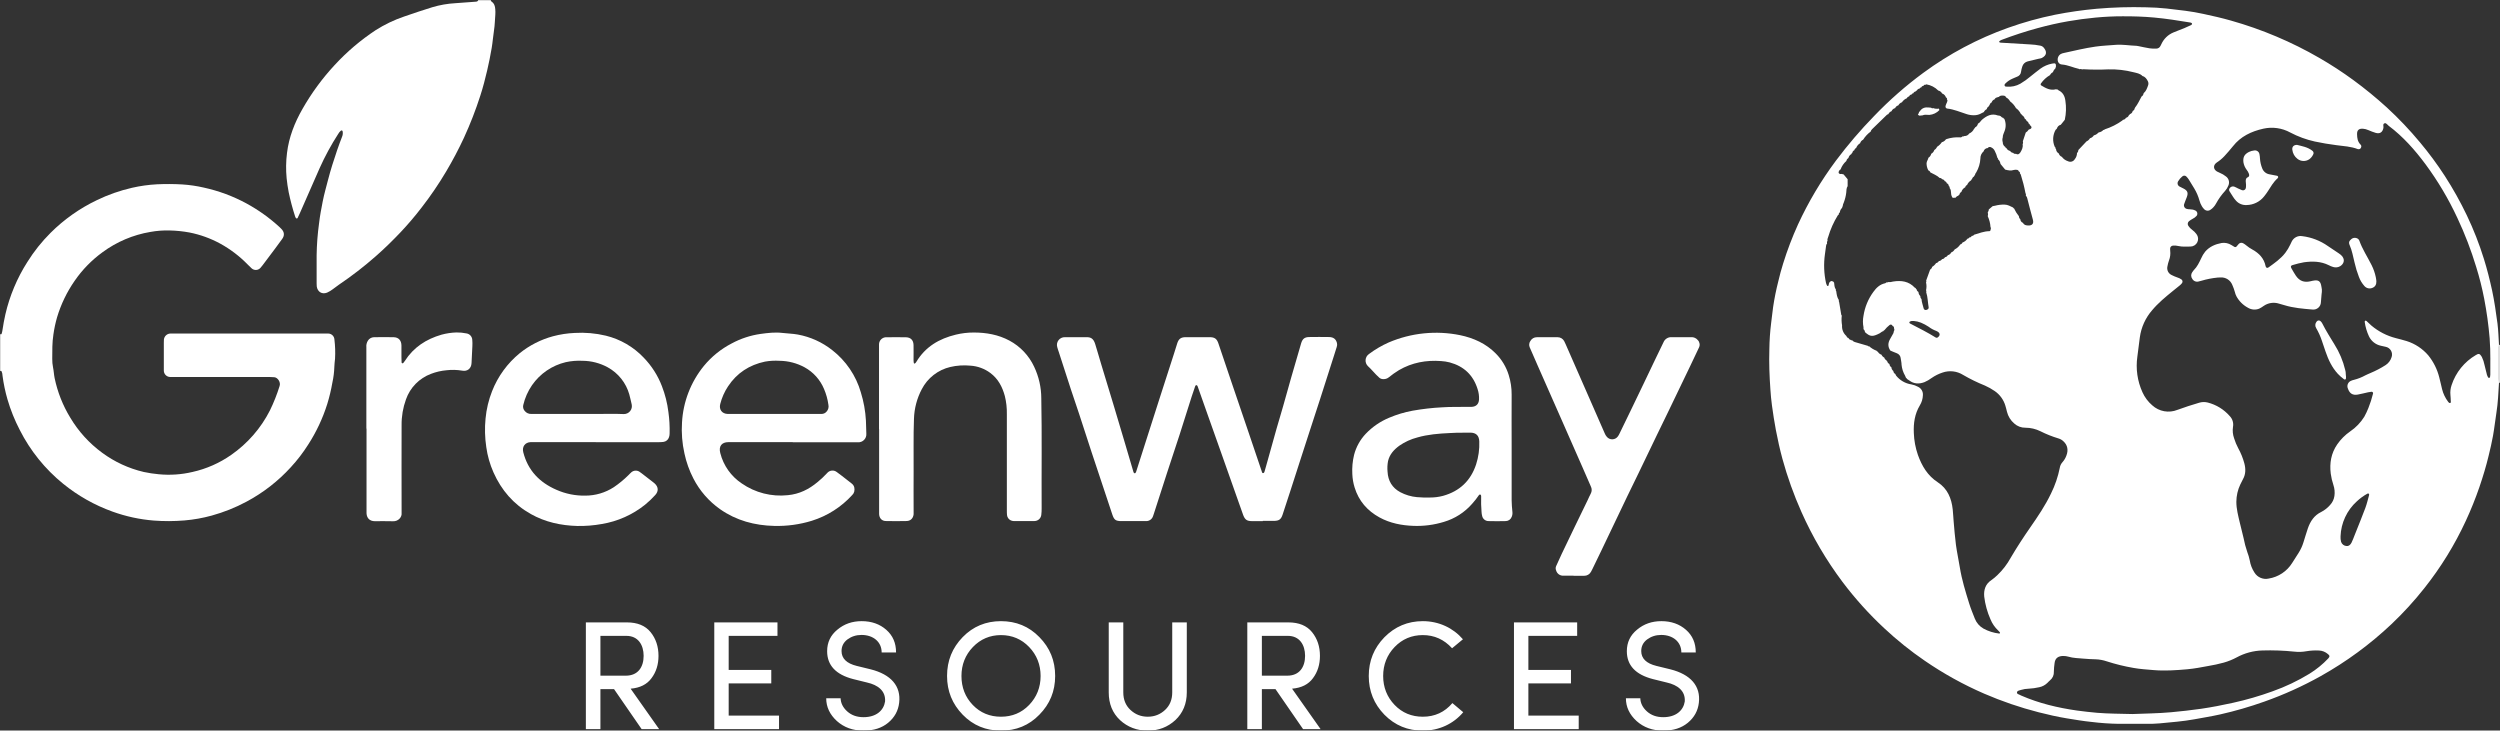 <svg width="1711" height="500" viewBox="0 0 1711 500" fill="none" xmlns="http://www.w3.org/2000/svg">
<rect x="0" y="0" width="1711" height="500" fill="#333333" stroke="none"/>
<g clip-path="url(#clip0_518_1088)">
<mask id="mask0_518_1088" style="mask-type:luminance" maskUnits="userSpaceOnUse" x="0" y="0" width="1711" height="500">
<path d="M1711 0H0V500H1711V0Z" fill="white"/>
</mask>
<g mask="url(#mask0_518_1088)">
<path d="M-6.09979e-05 228.671C0.43 228.881 0.94 228.941 1.11 228.441C1.383 227.6 1.58 226.737 1.7 225.861C2.25 222.241 2.86 218.641 3.7 215.061C6.639 202.39 11.711 190.311 18.7 179.341C23.227 172.086 28.572 165.376 34.63 159.341C43.838 150.164 54.532 142.61 66.26 137.001C73.948 133.268 82.037 130.423 90.37 128.521C95.997 127.234 101.725 126.435 107.49 126.131C113.254 125.859 119.029 125.893 124.79 126.231C129.777 126.556 134.73 127.285 139.6 128.411C149.687 130.63 159.417 134.241 168.51 139.141C176.716 143.593 184.346 149.034 191.23 155.341C191.64 155.711 192.02 156.121 192.42 156.511C194.79 158.781 194.8 161.341 193.05 163.641C191.45 165.771 189.91 167.951 188.32 170.091C185.473 173.911 182.607 177.728 179.72 181.541C179.268 182.174 178.774 182.775 178.24 183.341C177.489 184.182 176.436 184.69 175.31 184.753C174.185 184.817 173.081 184.431 172.24 183.681C171.319 182.877 170.442 182.026 169.61 181.131C164.038 175.385 157.633 170.51 150.61 166.671C144.071 163.124 137.036 160.583 129.74 159.131C125.268 158.303 120.737 157.835 116.19 157.731C111.747 157.604 107.303 157.939 102.93 158.731C91.058 160.731 79.825 165.5 70.14 172.651C62.752 178.02 56.327 184.604 51.14 192.121C45.801 199.786 41.717 208.252 39.04 217.201C37.942 221.039 37.11 224.948 36.55 228.901C35.68 234.431 35.79 239.961 35.76 245.511C35.725 247.525 35.909 249.537 36.31 251.511C36.81 253.901 36.89 256.341 37.38 258.751C39.369 268.329 42.992 277.492 48.09 285.841C53.672 295.223 61.086 303.385 69.89 309.841C78.401 316.128 88.106 320.613 98.41 323.021C101.772 323.744 105.175 324.262 108.6 324.571C116.36 325.332 124.193 324.802 131.78 323.001C141.237 320.893 150.189 316.952 158.13 311.401C169.412 303.583 178.568 293.076 184.77 280.831C187.389 275.449 189.595 269.877 191.37 264.161C192.25 261.551 190.04 258.301 187.65 258.161C186.54 258.101 185.43 258.011 184.33 258.011H118.68C117.91 258.011 117.12 258.011 116.35 258.011C115.226 257.968 114.162 257.496 113.375 256.693C112.589 255.889 112.14 254.815 112.12 253.691C112.12 253.141 112.12 252.581 112.12 252.031C112.12 246.251 112.12 240.474 112.12 234.701C112.085 233.924 112.105 233.145 112.18 232.371C112.297 231.257 112.819 230.224 113.646 229.468C114.474 228.713 115.55 228.287 116.67 228.271C117.23 228.271 117.78 228.271 118.34 228.271H222C222.89 228.271 223.78 228.221 224.66 228.271C225.735 228.291 226.763 228.713 227.542 229.453C228.321 230.193 228.795 231.199 228.87 232.271C229.408 236.679 229.552 241.127 229.3 245.561C229.16 247.441 228.81 249.321 228.82 251.191C228.703 254.747 228.261 258.285 227.5 261.761C226.627 266.784 225.438 271.747 223.94 276.621C220.858 286.373 216.486 295.668 210.94 304.261C207.442 309.797 203.446 315.002 199 319.811C190.296 329.344 180.024 337.315 168.63 343.381C161.09 347.417 153.124 350.6 144.88 352.871C138.779 354.551 132.536 355.662 126.23 356.191C119.243 356.775 112.221 356.801 105.23 356.271C95.593 355.495 86.103 353.436 77.01 350.151C64.755 345.749 53.334 339.304 43.23 331.091C30.858 321.05 20.741 308.514 13.54 294.301C10.057 287.609 7.237 280.592 5.12 273.351C3.578 268.024 2.442 262.589 1.72 257.091C1.709 256.088 1.494 255.098 1.09 254.181C0.82 253.721 0.39 253.761 -0.04 254.001L-6.09979e-05 228.671Z" fill="white"/>
<path d="M335.93 0C335.892 0.217 335.921 0.441 336.014 0.642C336.107 0.842 336.259 1.009 336.45 1.12C338.3 2.37 338.83 4.26 338.96 6.31C339.069 7.537 339.083 8.771 339 10C338.68 13.53 338.69 17.08 338.12 20.6C337.47 24.65 337.21 28.77 336.52 32.81C335.64 37.94 334.63 43.06 333.44 48.13C332.08 53.95 330.59 59.74 328.74 65.44C325.587 75.254 321.85 84.871 317.55 94.24C313.858 102.19 309.763 109.947 305.28 117.48C300.235 125.977 294.668 134.153 288.61 141.96C284.082 147.872 279.252 153.546 274.14 158.96C268.7 164.66 263.09 170.2 257.14 175.4C249.136 182.436 240.692 188.956 231.86 194.92C230.39 195.92 229.04 197.09 227.57 198.08C226.416 198.942 225.172 199.677 223.86 200.27C220.4 201.66 217.31 199.76 216.79 196.05C216.715 195.386 216.685 194.718 216.7 194.05C216.7 187.62 216.7 181.18 216.7 174.74C216.808 167.416 217.362 160.106 218.36 152.85C218.95 147.78 219.89 142.77 220.88 137.78C221.87 132.79 223.22 128.09 224.47 123.26C226.27 116.26 228.47 109.43 230.79 102.62C231.79 99.62 232.96 96.62 234.1 93.62C234.631 92.391 234.757 91.025 234.46 89.72C234.414 89.624 234.35 89.538 234.27 89.468C234.19 89.397 234.097 89.344 233.997 89.31C233.896 89.277 233.789 89.264 233.683 89.272C233.577 89.281 233.474 89.311 233.38 89.36C232.602 89.987 231.957 90.762 231.48 91.64C226.659 99.103 222.413 106.922 218.78 115.03C214.2 125.36 209.7 135.73 205.15 146.08C204.84 146.79 204.52 147.5 204.15 148.19C203.78 148.88 203.75 149.66 202.94 149.52C202.56 149.45 202.16 148.73 202.01 148.23C200.224 142.749 198.742 137.174 197.57 131.53C196.98 128.36 196.48 125.18 196.17 121.99C195.618 116.248 195.702 110.463 196.42 104.74C197.73 93.84 201.64 83.96 207.04 74.52C213.19 63.704 220.573 53.637 229.04 44.52C237.413 35.432 246.863 27.4 257.18 20.6C263.276 16.733 269.813 13.607 276.65 11.29C283 9 289.48 7 295.91 4.93C301.015 3.405 306.281 2.486 311.6 2.19C316.13 1.82 320.67 1.55 325.2 1.19C326.02 1.12 327.06 1.19 327.27 0.01L335.93 0Z" fill="white"/>
<path d="M1710.3 236.05L1711 236V262L1710.3 261.95C1710.3 261.07 1710.18 260.19 1710.18 259.3C1710.18 252.1 1710.18 244.9 1710.18 237.7C1710.2 237.15 1710.27 236.6 1710.3 236.05Z" fill="white"/>
<path d="M1710.3 236.05C1710.3 236.6 1710.2 237.15 1710.19 237.7C1710.19 244.9 1710.19 252.1 1710.19 259.3C1710.19 260.19 1710.27 261.071 1710.31 261.951C1709.89 268.821 1709.63 275.69 1708.54 282.5C1707.7 287.76 1707.15 293.06 1706.21 298.3C1705.4 302.88 1704.3 307.421 1703.21 311.951C1701.48 319.181 1699.32 326.28 1696.92 333.32C1694.22 341.185 1691.11 348.906 1687.61 356.451C1680.01 372.899 1670.47 388.382 1659.2 402.57C1652.32 411.286 1644.81 419.494 1636.75 427.13C1622.12 440.95 1605.85 452.911 1588.29 462.74C1575.98 469.618 1563.1 475.442 1549.81 480.15C1539.88 483.687 1529.74 486.627 1519.46 488.951C1513.62 490.261 1507.69 491.2 1501.8 492.29C1493.93 493.74 1485.95 494.29 1478 495.08C1475.12 495.329 1472.24 495.433 1469.35 495.391C1462.91 495.391 1456.47 495.331 1450.03 495.391C1443.81 495.288 1437.61 494.853 1431.44 494.09C1425.81 493.53 1420.23 492.56 1414.64 491.66C1408.07 490.59 1401.58 489.101 1395.13 487.451C1382.44 484.194 1370.03 479.946 1358 474.75C1343.73 468.559 1330.1 461.008 1317.28 452.201C1307.47 445.487 1298.19 438.034 1289.51 429.91C1279.1 420.214 1269.56 409.62 1261 398.25C1249.87 383.404 1240.44 367.353 1232.9 350.4C1227.66 338.636 1223.31 326.491 1219.9 314.07C1218.13 307.55 1216.67 300.94 1215.4 294.29C1214.33 288.73 1213.53 283.13 1212.73 277.53C1212.22 273.91 1211.92 270.25 1211.66 266.6C1211.01 257.41 1210.66 248.19 1210.95 238.98C1211.03 232.989 1211.43 227.006 1212.17 221.06C1212.68 217.43 1213 213.78 1213.52 210.16C1214.39 204.236 1215.58 198.361 1217.06 192.56C1218.06 188.47 1219.06 184.39 1220.38 180.36C1223.2 171.252 1226.6 162.331 1230.54 153.65C1237.66 138.206 1246.37 123.55 1256.54 109.92C1264.61 99.158 1273.36 88.93 1282.75 79.3C1293.06 68.556 1304.27 58.717 1316.26 49.891C1333.99 36.845 1353.53 26.459 1374.26 19.061C1384.81 15.295 1395.62 12.288 1406.6 10.06C1415.96 8.223 1425.42 6.868 1434.92 6C1446.2 5.018 1457.53 4.684 1468.85 5C1473.49 5.08 1478.15 5.33 1482.8 5.84C1487.09 6.32 1491.39 6.834 1495.68 7.38C1499.86 7.9 1504.02 8.67 1508.13 9.55C1514.42 10.9 1520.69 12.331 1526.88 14.091C1548.05 20.068 1568.4 28.668 1587.44 39.691C1595.43 44.298 1603.16 49.336 1610.6 54.781C1618.57 60.622 1626.23 66.884 1633.54 73.54C1641.63 80.985 1649.21 88.963 1656.23 97.421C1662.36 104.734 1668.04 112.415 1673.23 120.42C1678.83 129.088 1683.87 138.106 1688.32 147.42C1692.93 157.063 1696.83 167.025 1700 177.23C1702.21 184.32 1704 191.51 1705.6 198.79C1707.2 206.29 1708.25 213.87 1709.28 221.45C1709.88 226.27 1710 231.18 1710.3 236.05ZM1327.06 178.65C1327.48 178.616 1327.89 178.481 1328.25 178.256C1328.61 178.032 1328.91 177.724 1329.13 177.36C1329.55 177.342 1329.96 177.21 1330.31 176.98C1330.66 176.749 1330.95 176.428 1331.13 176.05C1331.55 176.002 1331.95 175.848 1332.29 175.603C1332.63 175.358 1332.9 175.03 1333.08 174.65C1333.59 174.54 1334.06 174.314 1334.46 173.989C1334.86 173.664 1335.19 173.25 1335.4 172.78C1336.41 172.389 1337.25 171.656 1337.77 170.71C1339.34 169.94 1340.66 168.758 1341.61 167.29C1341.95 167.221 1342.26 167.067 1342.52 166.843C1342.78 166.619 1342.97 166.332 1343.09 166.01C1344.48 165.522 1345.67 164.595 1346.49 163.37C1346.76 163.37 1347.02 163.29 1347.23 163.14C1347.45 162.99 1347.62 162.778 1347.72 162.53C1348.09 162.553 1348.45 162.463 1348.76 162.271C1349.07 162.08 1349.32 161.796 1349.46 161.46C1349.78 161.475 1350.1 161.407 1350.38 161.264C1350.67 161.12 1350.91 160.905 1351.09 160.64C1354.52 159.64 1357.87 158.25 1361.53 158.22C1361.64 158.217 1361.75 158.19 1361.85 158.143C1361.94 158.096 1362.03 158.029 1362.1 157.947C1362.17 157.864 1362.23 157.767 1362.26 157.663C1362.29 157.558 1362.3 157.449 1362.29 157.34C1362.47 157.036 1362.56 156.691 1362.56 156.34C1362.56 155.989 1362.47 155.644 1362.29 155.34C1362.13 152.802 1361.49 150.316 1360.42 148.01C1360.68 147.131 1360.68 146.198 1360.42 145.32C1360.89 144.757 1361.14 144.05 1361.14 143.32L1363.79 141.09C1364.32 141 1364.86 140.94 1365.38 140.8C1367.51 140.23 1369.71 139.97 1371.91 140.03C1374.08 140.03 1375.91 141.18 1377.77 142.03C1377.78 142.197 1377.86 142.354 1377.98 142.468C1378.1 142.583 1378.26 142.648 1378.43 142.65C1379.31 144.563 1380.42 146.357 1381.75 147.99C1381.74 148.373 1381.81 148.754 1381.98 149.102C1382.14 149.449 1382.38 149.754 1382.68 149.99C1382.71 150.544 1382.9 151.078 1383.22 151.528C1383.55 151.978 1383.99 152.326 1384.51 152.53L1384.59 152.61C1385.26 154.02 1386.59 154.23 1387.91 154.32C1390.83 154.52 1392.07 153.03 1391.3 150.32C1389.93 145.46 1388.73 140.56 1387.44 135.67C1387.34 135.011 1387.01 134.411 1386.5 133.98C1386.66 133.298 1386.55 132.58 1386.19 131.98C1385.39 127.738 1384.32 123.55 1383 119.44C1382.92 119.15 1382.62 118.93 1382.42 118.68C1382.47 118.546 1382.49 118.402 1382.48 118.26C1382.47 118.117 1382.42 117.979 1382.36 117.854C1382.29 117.729 1382.19 117.62 1382.08 117.535C1381.96 117.45 1381.83 117.39 1381.69 117.36C1381.62 117.035 1381.43 116.745 1381.17 116.537C1380.91 116.33 1380.58 116.218 1380.25 116.22C1379.58 116.121 1378.9 116.159 1378.25 116.33C1376.25 117.02 1374.33 116.6 1372.39 116.08H1372.34L1369.22 112.31V112.14L1369.08 112.04C1369.01 111.417 1368.82 110.814 1368.51 110.267C1368.2 109.719 1367.79 109.238 1367.3 108.85C1367.35 108.778 1367.38 108.695 1367.4 108.607C1367.41 108.52 1367.4 108.43 1367.37 108.347C1367.34 108.263 1367.29 108.188 1367.23 108.128C1367.16 108.068 1367.09 108.024 1367 108C1366.61 106.391 1366.03 104.836 1365.26 103.37C1364.77 102.237 1363.86 101.333 1362.73 100.84C1362.35 100.601 1361.89 100.519 1361.45 100.61C1361.01 100.701 1360.62 100.959 1360.37 101.33C1359.72 101.355 1359.1 101.589 1358.6 101.996C1358.1 102.404 1357.74 102.963 1357.58 103.59C1356.87 104.194 1356.3 104.95 1355.91 105.803C1355.53 106.657 1355.35 107.585 1355.37 108.52C1355.2 111.824 1354.24 115.04 1352.58 117.9C1352.07 118.487 1351.72 119.202 1351.58 119.97C1351.41 120.024 1351.26 120.134 1351.16 120.283C1351.06 120.432 1351.02 120.611 1351.03 120.79C1350.67 120.972 1350.36 121.236 1350.11 121.561C1349.87 121.885 1349.71 122.262 1349.64 122.66C1349.46 122.687 1349.3 122.78 1349.18 122.92C1349.07 123.061 1349.01 123.239 1349.02 123.42C1347.78 124.173 1346.81 125.3 1346.25 126.64C1345.93 126.753 1345.65 126.953 1345.43 127.218C1345.22 127.483 1345.08 127.802 1345.04 128.14C1344.4 128.469 1343.84 128.922 1343.37 129.473C1342.91 130.025 1342.57 130.663 1342.36 131.35C1341.99 131.54 1341.68 131.817 1341.44 132.157C1341.2 132.497 1341.05 132.889 1341 133.3C1340.92 133.297 1340.84 133.311 1340.76 133.342C1340.68 133.373 1340.61 133.42 1340.55 133.479C1340.5 133.539 1340.45 133.609 1340.42 133.687C1340.4 133.765 1340.38 133.847 1340.39 133.93C1339.98 134.017 1339.59 134.184 1339.25 134.423C1338.91 134.662 1338.61 134.967 1338.39 135.32L1336.39 135.38C1335.68 134.416 1335.3 133.247 1335.31 132.05C1335.17 130.88 1335.25 129.64 1334.31 128.7C1334.41 128.442 1334.41 128.156 1334.3 127.9C1334.19 127.645 1333.99 127.44 1333.74 127.33C1333.74 126.906 1333.61 126.493 1333.36 126.15C1333.11 125.807 1332.76 125.551 1332.36 125.42C1332.3 125.076 1332.13 124.759 1331.89 124.507C1331.65 124.254 1331.34 124.078 1331 124C1330.85 123.616 1330.59 123.283 1330.25 123.041C1329.92 122.798 1329.52 122.656 1329.11 122.63C1328.96 122.35 1328.73 122.122 1328.45 121.977C1328.17 121.833 1327.85 121.778 1327.54 121.82C1325.7 120.04 1323.3 119.18 1321.11 117.97C1321.01 117.653 1320.84 117.365 1320.61 117.131C1320.37 116.897 1320.09 116.725 1319.77 116.63C1318.93 115.099 1318.51 113.375 1318.54 111.63C1318.65 110.25 1319.61 109.25 1319.81 107.96C1320.3 107.659 1320.72 107.263 1321.05 106.796C1321.38 106.329 1321.62 105.8 1321.74 105.24C1322.75 104.685 1323.51 103.76 1323.85 102.66C1324.69 102.153 1325.35 101.389 1325.72 100.48C1327.02 99.662 1328.14 98.583 1329 97.311C1330.13 97.044 1331.11 96.357 1331.75 95.391L1332.35 95.13C1335.25 94.206 1338.29 93.822 1341.33 94.001C1341.65 94.065 1341.98 94.04 1342.29 93.929C1342.6 93.818 1342.87 93.625 1343.08 93.371C1343.31 93.42 1343.54 93.421 1343.77 93.374C1344 93.328 1344.21 93.235 1344.4 93.1C1345.06 93.136 1345.72 92.993 1346.31 92.687C1346.9 92.381 1347.4 91.923 1347.75 91.361C1349.27 90.72 1350.47 89.515 1351.12 88.001C1351.3 87.967 1351.45 87.87 1351.56 87.728C1351.67 87.586 1351.72 87.409 1351.71 87.231C1352.23 86.987 1352.68 86.623 1353.03 86.169C1353.38 85.715 1353.61 85.184 1353.71 84.621C1355.01 84.091 1355.54 82.751 1356.54 81.9C1359.73 79.21 1363.12 77.391 1367.44 79.061C1367.77 79.132 1368.11 79.155 1368.44 79.13C1368.53 79.277 1368.67 79.391 1368.83 79.456C1368.99 79.52 1369.17 79.532 1369.34 79.49C1369.52 79.812 1369.77 80.086 1370.08 80.291C1370.38 80.496 1370.73 80.626 1371.1 80.671C1371.11 80.846 1371.18 81.012 1371.31 81.138C1371.43 81.263 1371.59 81.338 1371.77 81.35C1372.91 83.99 1372.98 86.974 1371.95 89.66C1371.48 91.1 1370.63 92.441 1370.69 94.031C1370.33 95.108 1370.33 96.273 1370.69 97.35C1370.67 98.004 1370.82 98.652 1371.13 99.225C1371.44 99.799 1371.91 100.277 1372.47 100.61C1372.47 100.795 1372.54 100.972 1372.67 101.106C1372.8 101.24 1372.98 101.32 1373.16 101.33C1373.41 101.839 1373.78 102.284 1374.23 102.63C1374.68 102.977 1375.2 103.216 1375.76 103.33C1375.95 103.698 1376.24 104.008 1376.59 104.23C1376.94 104.451 1377.35 104.575 1377.76 104.59C1377.99 104.885 1378.3 105.107 1378.66 105.228C1379.01 105.349 1379.4 105.363 1379.76 105.27C1381.17 106.13 1382.1 105.27 1382.76 104.27C1383.76 102.6 1384.68 100.81 1384.29 98.71C1384.45 98.405 1384.55 98.07 1384.57 97.725C1384.6 97.381 1384.55 97.035 1384.43 96.71L1386.43 90.71C1387.26 90.225 1387.95 89.537 1388.43 88.71C1388.83 88.612 1389.22 88.464 1389.59 88.27C1390.53 87.641 1390.59 87.16 1389.95 86.191C1389.73 85.97 1389.48 85.785 1389.21 85.641C1389.24 85.411 1389.18 85.18 1389.04 84.994C1388.9 84.809 1388.7 84.682 1388.47 84.641C1388.41 84.229 1388.24 83.841 1387.99 83.516C1387.73 83.191 1387.39 82.941 1387 82.79C1386.94 82.461 1386.79 82.153 1386.58 81.895C1386.37 81.636 1386.09 81.435 1385.78 81.311C1385.63 80.755 1385.37 80.237 1385.01 79.788C1384.66 79.338 1384.21 78.968 1383.7 78.701C1383.71 78.525 1383.65 78.352 1383.54 78.217C1383.43 78.083 1383.27 77.998 1383.09 77.981C1382.33 76.379 1381.17 75.001 1379.72 73.981C1378.74 72.176 1377.37 70.609 1375.72 69.391C1375.11 68.234 1374.16 67.292 1373 66.691C1372.86 66.325 1372.62 66.01 1372.3 65.789C1371.98 65.567 1371.6 65.449 1371.21 65.451C1369.99 65.35 1368.76 65.3 1367.9 66.451C1367.84 66.395 1367.76 66.355 1367.68 66.334C1367.6 66.314 1367.52 66.314 1367.44 66.333C1367.36 66.353 1367.28 66.392 1367.22 66.447C1367.16 66.503 1367.11 66.572 1367.08 66.65C1366.65 66.659 1366.23 66.793 1365.88 67.034C1365.52 67.276 1365.25 67.615 1365.08 68.01C1364.6 68.162 1364.16 68.433 1363.81 68.799C1363.46 69.164 1363.21 69.612 1363.08 70.1C1362.7 70.265 1362.37 70.528 1362.12 70.861C1361.87 71.194 1361.71 71.587 1361.66 72.001C1361.49 72.052 1361.34 72.161 1361.24 72.308C1361.14 72.456 1361.1 72.633 1361.11 72.811C1360.75 72.992 1360.43 73.259 1360.19 73.588C1359.96 73.917 1359.8 74.299 1359.74 74.701C1358.86 75.117 1358.16 75.824 1357.74 76.701C1357.23 76.908 1356.74 77.149 1356.27 77.421C1354.66 78.402 1352.81 78.908 1350.92 78.88C1349.15 78.889 1347.39 78.598 1345.72 78.02C1341.41 76.65 1337.26 74.8 1332.72 74.311C1331.72 74.21 1331.28 73.311 1331.58 72.311C1331.82 71.471 1332.23 70.68 1332.58 69.85C1332.79 69.24 1333.09 68.6 1332.47 68.02C1332.52 67.89 1332.54 67.751 1332.54 67.611C1332.53 67.471 1332.5 67.334 1332.44 67.209C1332.37 67.083 1332.29 66.972 1332.18 66.883C1332.07 66.794 1331.94 66.728 1331.81 66.691C1331.62 66.06 1331.27 65.484 1330.82 65.01C1330.36 64.536 1329.79 64.176 1329.17 63.961C1328.91 63.453 1328.53 63.011 1328.08 62.665C1327.63 62.319 1327.1 62.078 1326.54 61.961C1324.33 59.715 1321.46 58.23 1318.35 57.721C1318.21 57.721 1318.01 57.931 1317.84 58.05C1317.71 57.997 1317.57 57.973 1317.43 57.978C1317.29 57.983 1317.15 58.018 1317.02 58.08C1316.9 58.142 1316.78 58.231 1316.69 58.339C1316.6 58.448 1316.54 58.575 1316.5 58.711C1316.14 58.727 1315.8 58.846 1315.51 59.054C1315.22 59.261 1315 59.549 1314.87 59.88C1314.63 59.859 1314.4 59.922 1314.2 60.06C1314.01 60.197 1313.87 60.4 1313.81 60.63C1313.39 60.66 1312.99 60.803 1312.65 61.044C1312.31 61.286 1312.04 61.617 1311.87 62.001C1311.69 61.989 1311.51 62.043 1311.36 62.153C1311.21 62.263 1311.11 62.422 1311.07 62.6C1310.71 62.64 1310.37 62.779 1310.09 63.001C1309.8 63.224 1309.58 63.521 1309.46 63.861C1309.23 63.851 1308.99 63.921 1308.8 64.059C1308.61 64.197 1308.47 64.394 1308.41 64.621C1308 64.659 1307.62 64.81 1307.29 65.055C1306.97 65.3 1306.72 65.631 1306.57 66.01C1306.23 66.057 1305.91 66.195 1305.65 66.41C1305.38 66.626 1305.18 66.909 1305.06 67.231C1303.68 67.782 1302.5 68.75 1301.69 70.001C1300.62 70.35 1299.73 71.109 1299.22 72.111C1298.73 72.234 1298.28 72.468 1297.9 72.794C1297.53 73.12 1297.23 73.53 1297.03 73.99C1296.48 74.122 1295.97 74.383 1295.54 74.752C1295.11 75.12 1294.77 75.586 1294.56 76.111C1294.08 76.273 1293.64 76.535 1293.27 76.88C1292.89 77.224 1292.6 77.644 1292.4 78.111C1292.09 78.179 1291.78 78.301 1291.51 78.471C1288.09 81.757 1284.69 85.061 1281.3 88.38C1280.79 88.811 1280.44 89.398 1280.3 90.05C1278.23 91.558 1276.47 93.449 1275.12 95.621C1274.63 95.843 1274.19 96.171 1273.83 96.582C1273.48 96.994 1273.22 97.478 1273.08 98.001C1271.82 98.77 1270.86 99.934 1270.33 101.31C1270.02 101.432 1269.74 101.633 1269.53 101.895C1269.32 102.156 1269.18 102.468 1269.13 102.8C1268.75 102.954 1268.41 103.208 1268.16 103.535C1267.91 103.862 1267.76 104.251 1267.71 104.66C1267.53 104.696 1267.38 104.795 1267.27 104.939C1267.16 105.082 1267.11 105.26 1267.12 105.44C1266.62 105.696 1266.18 106.058 1265.83 106.502C1265.49 106.947 1265.24 107.461 1265.12 108.01L1264.94 108.09V108.29C1264.62 108.46 1264.34 108.703 1264.12 109C1263.91 109.297 1263.77 109.639 1263.71 110L1263.6 110.22C1261.83 111.772 1260.49 113.747 1259.69 115.96C1259.39 116.107 1259.13 116.313 1258.92 116.566C1258.7 116.819 1258.54 117.113 1258.45 117.43C1258.13 118.3 1258.45 118.83 1259.45 119.11C1259.78 119.144 1260.12 119.121 1260.45 119.04L1261.77 119.37C1262.69 120.46 1263.6 121.56 1264.52 122.66V127.39C1263.63 128.75 1263.7 130.34 1263.57 131.84C1263.3 134.13 1262.74 136.377 1261.92 138.53C1261.46 139.406 1261.19 140.365 1261.11 141.35C1261.03 141.378 1260.96 141.424 1260.9 141.484C1260.84 141.544 1260.8 141.616 1260.78 141.695C1260.75 141.775 1260.74 141.859 1260.76 141.941C1260.77 142.024 1260.8 142.102 1260.85 142.17C1260.37 142.566 1259.97 143.056 1259.69 143.609C1259.4 144.163 1259.23 144.769 1259.19 145.39C1258.93 145.491 1258.72 145.681 1258.6 145.926C1258.47 146.17 1258.44 146.452 1258.5 146.72C1258.23 146.909 1257.99 147.135 1257.79 147.39C1254.95 151.99 1252.74 156.951 1251.22 162.14C1250.99 162.97 1250.45 163.77 1250.78 164.7C1250.59 164.994 1250.47 165.323 1250.41 165.667C1250.36 166.011 1250.37 166.362 1250.46 166.7C1250.05 167.082 1249.81 167.61 1249.78 168.17C1249.5 170.17 1249.27 172.17 1248.97 174.1C1248.06 180.596 1248.32 187.201 1249.71 193.61C1249.88 194.25 1250.13 194.867 1250.44 195.45C1250.5 195.536 1250.57 195.608 1250.66 195.66C1250.75 195.712 1250.85 195.743 1250.95 195.75C1251.05 195.738 1251.15 195.701 1251.23 195.644C1251.31 195.586 1251.38 195.51 1251.43 195.42C1251.58 195.01 1251.61 194.56 1251.72 194.14C1251.8 193.758 1251.97 193.401 1252.22 193.101C1252.47 192.802 1252.79 192.568 1253.15 192.42C1253.89 192.12 1254.38 192.75 1254.99 192.95C1254.92 193.17 1254.99 193.31 1255.24 193.35C1255.49 194.94 1255.35 196.63 1256.45 198C1256.38 198.229 1256.37 198.471 1256.42 198.705C1256.47 198.939 1256.58 199.157 1256.73 199.34C1257.01 201.43 1257.26 203.52 1258.51 205.34C1258.44 205.567 1258.42 205.806 1258.45 206.041C1258.48 206.277 1258.57 206.502 1258.7 206.7C1259.19 209.62 1259.7 212.54 1260.16 215.45C1260.24 215.653 1260.36 215.839 1260.51 216C1260.25 218.231 1260.32 220.488 1260.71 222.7C1260.6 224.064 1260.82 225.434 1261.34 226.699C1261.86 227.964 1262.67 229.088 1263.71 229.98C1263.79 230.318 1263.96 230.627 1264.21 230.869C1264.46 231.111 1264.77 231.274 1265.11 231.34C1265.26 231.731 1265.52 232.068 1265.86 232.307C1266.21 232.547 1266.61 232.677 1267.03 232.68C1267.05 232.76 1267.09 232.833 1267.15 232.893C1267.21 232.953 1267.28 232.999 1267.36 233.026C1267.44 233.054 1267.52 233.062 1267.6 233.05C1267.68 233.039 1267.76 233.008 1267.83 232.96C1268.18 233.518 1268.73 233.917 1269.37 234.07C1272.37 234.97 1275.37 235.82 1278.37 236.69C1278.4 236.767 1278.44 236.837 1278.5 236.894C1278.56 236.951 1278.63 236.993 1278.71 237.017C1278.79 237.042 1278.87 237.047 1278.96 237.034C1279.04 237.02 1279.11 236.988 1279.18 236.94C1280.7 238.293 1282.45 239.352 1284.36 240.06C1284.41 240.237 1284.51 240.393 1284.65 240.504C1284.8 240.615 1284.98 240.673 1285.16 240.67C1285.42 241.166 1285.78 241.605 1286.21 241.962C1286.64 242.32 1287.14 242.587 1287.68 242.75C1288.07 243.628 1288.75 244.337 1289.62 244.75C1289.71 245.144 1289.89 245.512 1290.14 245.824C1290.4 246.137 1290.72 246.385 1291.09 246.55C1291.09 246.737 1291.15 246.92 1291.26 247.07C1291.37 247.22 1291.53 247.329 1291.71 247.38C1291.76 247.742 1291.9 248.084 1292.13 248.37C1292.36 248.655 1292.66 248.873 1293 249V249.22L1293.2 249.3C1293.21 249.715 1293.32 250.12 1293.54 250.472C1293.76 250.825 1294.07 251.111 1294.44 251.3C1294.47 251.809 1294.61 252.306 1294.84 252.758C1295.08 253.209 1295.41 253.606 1295.81 253.92C1295.83 254.34 1295.96 254.748 1296.19 255.1C1296.42 255.452 1296.74 255.735 1297.12 255.92C1297.27 256.326 1297.47 256.714 1297.7 257.08C1300.29 260.319 1304.01 262.462 1308.11 263.08C1309.75 263.378 1311.33 263.942 1312.78 264.75C1313.84 265.27 1314.71 266.096 1315.29 267.119C1315.87 268.143 1316.13 269.318 1316.03 270.49C1315.95 272.941 1315.23 275.33 1313.95 277.421C1310.43 283.271 1309.52 289.72 1309.82 296.33C1310 301.441 1310.94 306.497 1312.61 311.33C1315.32 318.9 1319.24 325.55 1326.23 330.09C1332.88 334.41 1335.63 341.09 1336.44 348.69C1336.73 351.33 1336.82 354 1337.06 356.69C1337.55 362.1 1337.93 367.53 1338.65 372.91C1339.34 378.06 1340.48 383.16 1341.3 388.3C1342.65 396.76 1345.19 404.91 1347.72 413.06C1348.8 416.55 1350.22 419.93 1351.55 423.34C1352.69 426.267 1354.81 428.707 1357.55 430.24C1360.88 432.036 1364.52 433.18 1368.28 433.61C1368.38 433.604 1368.48 433.575 1368.56 433.525C1368.65 433.474 1368.72 433.404 1368.77 433.32C1368.8 433.217 1368.81 433.109 1368.79 433.004C1368.77 432.898 1368.73 432.798 1368.67 432.71C1368.32 432.281 1367.94 431.876 1367.54 431.5C1365.26 429.368 1363.47 426.769 1362.29 423.88C1360.09 418.926 1358.64 413.672 1358 408.29C1357.6 403.8 1358.78 399.72 1362.93 397.01C1364.38 395.983 1365.75 394.846 1367.02 393.61C1370.64 390.154 1373.71 386.16 1376.11 381.77C1380.32 374.58 1384.88 367.63 1389.64 360.77C1394.76 353.39 1399.81 345.96 1403.71 337.77C1406.47 332.204 1408.49 326.301 1409.71 320.21C1409.92 318.772 1410.56 317.429 1411.53 316.35C1412.72 315.021 1413.64 313.476 1414.24 311.8C1415.73 308 1414.98 304.56 1412.24 302.06C1411.28 301.12 1410.09 300.433 1408.8 300.06C1404.55 298.777 1400.42 297.132 1396.46 295.141C1393.26 293.556 1389.75 292.73 1386.18 292.73C1383.37 292.781 1380.65 291.754 1378.57 289.86C1376.09 287.77 1374.34 284.948 1373.57 281.8C1373.22 280.4 1372.9 278.99 1372.46 277.62C1371.24 273.55 1368.66 270.021 1365.16 267.62C1363.06 266.172 1360.82 264.924 1358.49 263.891C1353.34 261.826 1348.35 259.389 1343.56 256.6C1341.48 255.286 1339.12 254.459 1336.67 254.182C1334.22 253.905 1331.75 254.185 1329.42 255C1326.78 255.869 1324.29 257.116 1322.01 258.701C1320.5 259.835 1318.86 260.784 1317.13 261.53C1313.47 262.92 1309.98 262.83 1306.73 260.41C1306.2 260.02 1305.63 259.69 1305.08 259.32C1305.08 259.152 1305.02 258.99 1304.91 258.863C1304.8 258.737 1304.65 258.654 1304.48 258.63C1304.27 258.13 1304.09 257.63 1303.84 257.13C1302.5 254.841 1301.68 252.289 1301.43 249.65C1301.43 248.22 1301.06 246.81 1300.87 245.4C1300.83 244.568 1300.53 243.768 1300.03 243.107C1299.52 242.446 1298.82 241.955 1298.03 241.7C1296.58 241.19 1295.19 240.53 1293.77 239.95C1291.91 237.31 1292.05 234.64 1293.63 231.95C1294.18 231 1294.75 230.05 1295.25 229.08C1295.79 228.384 1296.11 227.54 1296.16 226.66C1296.37 226.371 1296.49 226.027 1296.5 225.672C1296.51 225.316 1296.42 224.965 1296.24 224.66C1296.28 224.49 1296.29 224.315 1296.26 224.143C1296.23 223.971 1296.16 223.807 1296.07 223.66C1295.98 223.513 1295.86 223.386 1295.71 223.286C1295.57 223.187 1295.41 223.117 1295.24 223.08L1295.11 223.32L1295.26 223.1C1295.23 222.888 1295.14 222.689 1295 222.529C1294.86 222.369 1294.68 222.254 1294.47 222.2C1294.27 222.128 1294.05 222.109 1293.84 222.146C1293.63 222.183 1293.43 222.274 1293.26 222.41C1291.93 223.454 1290.72 224.656 1289.68 225.99C1289.51 225.994 1289.35 226.062 1289.22 226.181C1289.1 226.299 1289.02 226.459 1289.01 226.63C1288.01 226.78 1287.35 227.63 1286.47 228.1C1281.47 230.68 1279.89 230.44 1276.38 227.31C1276.36 226.925 1276.27 226.547 1276.1 226.202C1275.92 225.858 1275.68 225.553 1275.38 225.31C1275.43 224.875 1275.43 224.435 1275.38 224C1274.86 221.396 1274.86 218.714 1275.38 216.11C1276.28 210.193 1278.6 204.583 1282.14 199.76C1284.14 196.97 1286.61 194.56 1290.24 193.85C1290.53 193.79 1290.76 193.47 1291.01 193.28C1291.24 193.332 1291.48 193.336 1291.71 193.293C1291.94 193.25 1292.16 193.161 1292.35 193.03C1293.45 193.152 1294.55 193.036 1295.6 192.69C1301.2 191.79 1306.37 192.45 1310.48 196.88C1310.66 197.001 1310.86 197.093 1311.07 197.15C1311.08 197.334 1311.14 197.512 1311.25 197.658C1311.37 197.803 1311.52 197.909 1311.7 197.96C1311.74 198.328 1311.87 198.681 1312.08 198.988C1312.28 199.295 1312.56 199.546 1312.89 199.72L1313 199.97C1313.03 200.481 1313.16 200.982 1313.38 201.442C1313.61 201.903 1313.92 202.313 1314.31 202.65C1314.25 203.021 1314.29 203.399 1314.43 203.75C1314.56 204.1 1314.78 204.41 1315.07 204.65C1315.2 206.87 1316.07 208.91 1316.54 211.06C1316.58 211.25 1316.66 211.429 1316.78 211.587C1316.89 211.744 1317.04 211.877 1317.21 211.976C1317.37 212.075 1317.56 212.139 1317.75 212.164C1317.95 212.189 1318.14 212.174 1318.33 212.12C1319.33 211.95 1320.13 211.21 1319.98 210.39C1319.36 206.93 1319.4 203.39 1318.29 200.01C1318.38 199.792 1318.42 199.554 1318.4 199.318C1318.39 199.081 1318.31 198.852 1318.19 198.65C1318.59 196.893 1318.59 195.067 1318.19 193.31C1318.31 193.108 1318.38 192.88 1318.4 192.646C1318.41 192.411 1318.37 192.176 1318.28 191.96L1320.93 184.65L1321.12 184.56V184.35C1321.44 184.184 1321.72 183.943 1321.94 183.647C1322.15 183.352 1322.29 183.01 1322.34 182.65C1323.43 182.011 1324.35 181.128 1325.04 180.07C1325.45 179.996 1325.84 179.828 1326.18 179.578C1326.52 179.328 1326.79 179.004 1326.98 178.63L1327.06 178.65ZM1455 80.63C1455.49 80.525 1455.93 80.292 1456.3 79.954C1456.66 79.616 1456.93 79.187 1457.07 78.71C1457.24 78.706 1457.4 78.638 1457.51 78.521C1457.63 78.404 1457.7 78.247 1457.71 78.081C1458.19 77.951 1458.63 77.685 1458.97 77.315C1459.3 76.944 1459.53 76.484 1459.61 75.99V75.941C1460 75.786 1460.35 75.521 1460.59 75.176C1460.84 74.832 1460.98 74.424 1461 74.001L1461.18 73.91V73.71C1463.08 71.371 1464.27 68.611 1465.71 66.001C1466.08 65.806 1466.39 65.52 1466.62 65.17C1466.84 64.82 1466.98 64.417 1467 64.001L1467.17 63.91V63.721C1468.83 62.321 1469.48 60.331 1470.17 58.401C1470.34 57.935 1470.41 57.439 1470.37 56.944C1470.34 56.45 1470.2 55.968 1469.97 55.531C1469.16 53.961 1468.19 52.531 1466.33 52.05C1464.63 50.24 1462.25 49.961 1460.05 49.401C1454.48 47.975 1448.75 47.326 1443 47.471C1437.25 47.747 1431.49 47.714 1425.75 47.37C1425.53 47.391 1425.31 47.434 1425.1 47.501C1424.48 47.196 1423.76 47.149 1423.1 47.37C1423.02 47.3 1422.94 47.181 1422.85 47.16C1418.96 46.3 1415.33 44.49 1411.3 44.16C1410.74 44.154 1410.19 43.992 1409.72 43.691C1409.25 43.391 1408.87 42.965 1408.63 42.461C1408.23 41.538 1408.16 40.507 1408.43 39.538C1408.7 38.569 1409.29 37.723 1410.11 37.141C1410.87 36.678 1411.71 36.372 1412.59 36.24C1419.74 34.681 1426.85 32.95 1434.11 31.91C1438.74 31.25 1443.39 31.07 1448.02 30.691C1452.65 30.311 1457.54 31.21 1462.3 31.36C1462.74 31.399 1463.18 31.472 1463.61 31.581C1466.11 32.081 1468.61 32.67 1471.12 33.06C1472.66 33.271 1474.21 33.341 1475.76 33.27C1476.38 33.268 1476.98 33.085 1477.5 32.744C1478.01 32.403 1478.42 31.918 1478.66 31.351C1478.85 30.951 1479.07 30.57 1479.26 30.16C1480.89 26.579 1483.81 23.745 1487.44 22.23C1489.89 21.171 1492.44 20.3 1494.87 19.291C1496.51 18.62 1498.12 17.87 1499.72 17.101C1499.86 17.018 1499.97 16.906 1500.06 16.772C1500.14 16.639 1500.2 16.488 1500.22 16.331C1500.22 15.831 1499.83 15.601 1499.38 15.491L1498.72 15.361C1490.62 14.04 1482.53 12.751 1474.34 12.001C1467.13 11.341 1459.93 11.12 1452.73 11.15C1446.52 11.15 1440.32 11.447 1434.11 12.04C1427.81 12.63 1421.54 13.491 1415.32 14.57C1408.32 15.78 1401.4 17.381 1394.54 19.25C1386.18 21.53 1377.94 24.217 1369.83 27.311C1369.32 27.532 1368.85 27.814 1368.41 28.151C1368.34 28.227 1368.3 28.32 1368.27 28.419C1368.25 28.519 1368.25 28.622 1368.28 28.721C1368.38 28.898 1368.54 29.034 1368.73 29.101C1368.94 29.168 1369.17 29.205 1369.39 29.21L1389.31 30.39C1391.64 30.481 1393.96 30.759 1396.24 31.221C1397.13 31.358 1397.95 31.783 1398.57 32.431C1401.01 35.211 1401.01 37.84 1397.41 39.691C1396.68 39.955 1395.93 40.136 1395.16 40.23C1392.68 40.821 1390.16 41.41 1387.73 42.02C1386.86 42.236 1386.07 42.674 1385.42 43.292C1384.78 43.909 1384.3 44.684 1384.05 45.541C1383.66 46.694 1383.38 47.883 1383.21 49.09C1383.14 49.871 1382.83 50.612 1382.34 51.221C1381.85 51.831 1381.19 52.283 1380.44 52.52C1379.29 52.931 1378.19 53.52 1377.07 53.961C1375.44 54.695 1373.95 55.71 1372.67 56.961C1372.19 57.401 1371.67 57.961 1371.99 58.67C1372.31 59.38 1372.88 59.24 1373.42 59.291C1376.65 59.596 1379.89 58.897 1382.71 57.291C1385.18 55.831 1387.53 54.158 1389.71 52.291C1391.96 50.48 1394.21 48.67 1396.52 46.95C1398.87 45.25 1401.57 44.086 1404.42 43.541C1406.85 43.031 1407.24 43.431 1407.07 46.05C1406.99 46.077 1406.92 46.121 1406.86 46.178C1406.8 46.234 1406.75 46.304 1406.72 46.38C1406.69 46.457 1406.68 46.54 1406.68 46.623C1406.68 46.705 1406.7 46.786 1406.74 46.861C1405.93 47.509 1405.33 48.392 1405.04 49.391C1404.16 49.802 1403.45 50.51 1403.04 51.391C1400.56 52.821 1398.43 54.785 1396.81 57.141C1396.72 57.248 1396.66 57.376 1396.63 57.512C1396.59 57.649 1396.59 57.791 1396.63 57.927C1396.66 58.064 1396.72 58.191 1396.81 58.299C1396.9 58.407 1397.01 58.493 1397.14 58.55C1400.19 60.38 1403.27 62.13 1407.05 61.1L1408.4 61.321C1408.54 61.48 1408.66 61.711 1408.84 61.8C1411.84 63.211 1413.15 65.8 1413.54 68.91C1414.22 73.261 1414.08 77.699 1413.14 82.001L1410.41 85.38C1409.77 85.531 1409.18 85.855 1408.7 86.317C1408.23 86.778 1407.9 87.361 1407.73 88.001L1407.57 88.091V88.27C1407.32 88.481 1406.98 88.641 1406.83 88.91C1405.86 90.648 1405.3 92.587 1405.19 94.576C1405.09 96.566 1405.45 98.552 1406.24 100.38C1406.4 100.664 1406.6 100.924 1406.83 101.15C1406.79 101.226 1406.77 101.308 1406.77 101.393C1406.76 101.477 1406.78 101.561 1406.81 101.64C1406.84 101.719 1406.88 101.791 1406.94 101.851C1407 101.912 1407.07 101.959 1407.15 101.99C1407.17 102.61 1407.35 103.215 1407.67 103.743C1408 104.271 1408.45 104.705 1409 105C1409.16 105.527 1409.43 106.011 1409.8 106.418C1410.17 106.825 1410.63 107.143 1411.14 107.35C1412.19 108.773 1413.66 109.824 1415.35 110.35C1416.15 110.748 1417.08 110.825 1417.93 110.567C1418.79 110.309 1419.52 109.735 1419.97 108.96C1420.96 107.766 1421.51 106.263 1421.51 104.71C1421.8 104.465 1422.03 104.158 1422.18 103.812C1422.34 103.466 1422.41 103.089 1422.4 102.71L1428 96.77C1429 96.329 1429.83 95.583 1430.37 94.641C1431.48 94.342 1432.44 93.626 1433.04 92.641C1434.23 92.375 1435.31 91.721 1436.09 90.781H1436.29L1436.38 90.611C1437.62 90.456 1438.75 89.847 1439.56 88.9C1439.63 88.935 1439.72 88.953 1439.8 88.955C1439.88 88.957 1439.96 88.942 1440.04 88.911C1440.11 88.88 1440.18 88.834 1440.24 88.775C1440.3 88.717 1440.34 88.647 1440.37 88.57C1444.75 87.171 1448.89 85.092 1452.63 82.41C1452.7 82.329 1452.76 82.234 1452.8 82.13L1453.04 81.99C1453.46 81.951 1453.85 81.805 1454.2 81.566C1454.54 81.328 1454.82 81.006 1455 80.63ZM1704.4 246.12C1704.4 241.24 1704.29 236.36 1703.91 231.49C1703.15 222.43 1701.91 213.417 1700.19 204.49C1698.78 197.193 1696.97 189.979 1694.77 182.88C1691.27 171.299 1686.93 159.992 1681.77 149.05C1675.77 136.154 1668.5 123.892 1660.05 112.45C1652.74 102.62 1644.65 93.451 1634.79 86.081C1633.92 85.43 1633.19 84.081 1632.11 84.35C1630.52 84.77 1631.43 86.43 1631.22 87.531C1630.65 90.481 1628.82 91.781 1625.96 90.951C1624.26 90.428 1622.59 89.803 1620.96 89.081C1619.75 88.522 1618.44 88.183 1617.11 88.081C1614.44 87.96 1613.11 89.081 1613.17 91.8C1613.23 94.52 1613.53 96.9 1615.48 98.891C1615.74 99.103 1615.93 99.391 1616.02 99.714C1616.12 100.037 1616.11 100.381 1616 100.7C1615.95 100.948 1615.85 101.184 1615.71 101.39C1615.56 101.597 1615.37 101.77 1615.16 101.898C1614.94 102.026 1614.7 102.105 1614.44 102.132C1614.19 102.158 1613.94 102.13 1613.7 102.05C1609 100.24 1604 100 1599 99.35C1594 98.701 1589.13 97.9 1584.25 96.85C1578.4 95.555 1572.74 93.48 1567.44 90.68C1561.83 87.602 1555.29 86.671 1549.05 88.061C1540.84 89.921 1533.54 93.311 1528.19 100.14C1526.34 102.5 1524.31 104.71 1522.31 106.94C1520.79 108.561 1519.07 109.988 1517.2 111.19C1514.59 112.97 1514.65 115.74 1517.26 117.36C1517.94 117.744 1518.64 118.078 1519.37 118.36C1520.81 118.94 1522.16 119.732 1523.37 120.71C1524.35 121.391 1525.06 122.393 1525.37 123.542C1525.69 124.691 1525.59 125.915 1525.1 127C1524.57 128.349 1523.81 129.592 1522.84 130.67C1520.44 133.287 1518.36 136.189 1516.66 139.31C1516.19 140.198 1515.61 141.022 1514.93 141.76C1514.35 142.431 1513.68 143.017 1512.93 143.5C1512.26 144.019 1511.41 144.259 1510.57 144.172C1509.73 144.084 1508.95 143.675 1508.4 143.03C1507.86 142.472 1507.39 141.855 1506.99 141.19C1506.24 139.943 1505.67 138.597 1505.29 137.19C1504.49 134.298 1503.29 131.529 1501.74 128.96C1500.52 126.96 1499.32 124.96 1498.07 122.96C1497.6 122.209 1497.04 121.512 1496.42 120.88C1496.23 120.667 1496 120.497 1495.74 120.38C1495.48 120.263 1495.2 120.203 1494.92 120.203C1494.64 120.203 1494.36 120.263 1494.1 120.38C1493.84 120.497 1493.61 120.667 1493.42 120.88C1492.39 121.72 1491.52 122.736 1490.85 123.88C1490.63 124.169 1490.47 124.502 1490.39 124.858C1490.31 125.213 1490.3 125.582 1490.38 125.939C1490.45 126.296 1490.6 126.633 1490.82 126.927C1491.03 127.22 1491.31 127.464 1491.63 127.64C1492.49 128.14 1493.38 128.588 1494.3 128.98C1497.17 130.44 1497.76 131.92 1496.65 134.91C1496.07 136.48 1495.38 138 1494.87 139.58C1494.74 139.917 1494.67 140.278 1494.69 140.64C1494.71 141.003 1494.81 141.357 1494.97 141.679C1495.14 142 1495.37 142.282 1495.66 142.505C1495.95 142.728 1496.28 142.887 1496.63 142.97C1497.38 143.174 1498.15 143.268 1498.93 143.25C1500.16 143.258 1501.37 143.538 1502.48 144.07C1502.81 144.223 1503.1 144.448 1503.33 144.728C1503.56 145.009 1503.72 145.338 1503.8 145.691C1503.88 146.043 1503.88 146.41 1503.8 146.763C1503.73 147.117 1503.57 147.447 1503.34 147.73C1502.61 148.569 1501.71 149.25 1500.7 149.73C1499.82 150.2 1498.99 150.742 1498.2 151.35C1497.71 151.733 1497.39 152.293 1497.31 152.91C1497.22 153.527 1497.39 154.152 1497.76 154.65C1498.44 155.673 1499.3 156.562 1500.3 157.27C1501.45 158.106 1502.46 159.118 1503.3 160.27C1503.89 161.047 1504.26 161.974 1504.36 162.947C1504.45 163.92 1504.28 164.901 1503.85 165.78C1503.42 166.659 1502.76 167.401 1501.93 167.924C1501.1 168.447 1500.15 168.729 1499.17 168.74C1496.4 168.74 1493.61 169.01 1490.87 168.38C1489.68 168.079 1488.45 167.981 1487.23 168.09C1486.95 168.099 1486.68 168.163 1486.43 168.28C1486.17 168.397 1485.95 168.564 1485.76 168.77C1485.57 168.976 1485.43 169.218 1485.34 169.481C1485.25 169.744 1485.21 170.022 1485.23 170.3C1485.21 170.744 1485.23 171.189 1485.29 171.63C1485.56 173.843 1485.28 176.09 1484.48 178.17C1484 179.527 1483.63 180.922 1483.38 182.34C1483.11 183.492 1483.24 184.703 1483.75 185.77C1484.26 186.837 1485.13 187.695 1486.2 188.2C1487.49 188.866 1488.83 189.434 1490.2 189.9C1491.16 190.185 1492.07 190.616 1492.89 191.18C1493.1 191.313 1493.29 191.489 1493.43 191.698C1493.57 191.906 1493.66 192.142 1493.7 192.389C1493.75 192.636 1493.73 192.89 1493.67 193.133C1493.61 193.376 1493.5 193.604 1493.34 193.8C1492.86 194.405 1492.31 194.955 1491.7 195.44C1490.16 196.72 1488.58 197.94 1487.03 199.21C1482.03 203.28 1477.03 207.38 1472.9 212.34C1468.36 217.567 1465.44 224.007 1464.5 230.87C1463.92 235.27 1463.36 239.673 1462.81 244.08C1461.62 252.373 1462.83 260.834 1466.3 268.46C1467.85 271.93 1470.16 275.007 1473.06 277.46C1475.34 279.522 1478.15 280.904 1481.18 281.447C1484.21 281.99 1487.33 281.671 1490.18 280.53C1495.09 278.77 1500.02 277.08 1505.04 275.65C1506.96 275.049 1509.01 274.993 1510.96 275.49C1516.82 276.978 1522.08 280.219 1526.05 284.78C1526.98 285.743 1527.67 286.915 1528.05 288.197C1528.43 289.479 1528.51 290.834 1528.26 292.15C1527.86 294.79 1528.13 297.487 1529.03 300C1529.75 302.336 1530.69 304.597 1531.84 306.75C1533.63 309.991 1535.02 313.431 1536 317C1537 320.73 1537.07 324.47 1535.07 328C1534.42 329.16 1533.84 330.36 1533.27 331.56C1531.5 335.279 1530.58 339.342 1530.56 343.46C1530.56 348.29 1531.8 352.9 1532.88 357.53C1533.71 361.09 1534.68 364.62 1535.49 368.19C1536.11 371.454 1536.96 374.669 1538.04 377.81C1538.77 379.671 1539.33 381.591 1539.73 383.55C1540.21 386.519 1541.31 389.353 1542.96 391.87C1543.96 393.497 1545.45 394.767 1547.22 395.499C1548.98 396.231 1550.93 396.39 1552.79 395.951C1556.04 395.417 1559.13 394.201 1561.87 392.382C1564.61 390.564 1566.94 388.183 1568.69 385.4L1573.15 378.4C1574.58 376.152 1575.7 373.72 1576.48 371.171C1577.48 367.991 1578.41 364.8 1579.48 361.66C1581.16 356.79 1583.82 352.71 1588.68 350.37C1590.96 349.189 1593 347.588 1594.68 345.65C1596.3 343.943 1597.34 341.778 1597.68 339.451C1598.04 336.913 1597.8 334.326 1596.97 331.9C1596.12 329.377 1595.51 326.78 1595.16 324.141C1594.27 316.951 1595.42 310.201 1599.59 304.141C1602 300.663 1605.01 297.647 1608.49 295.24C1612.36 292.614 1615.64 289.208 1618.11 285.24C1619.18 283.302 1620.12 281.298 1620.93 279.24C1622.21 276.046 1623.26 272.768 1624.09 269.43C1624.14 269.275 1624.16 269.11 1624.13 268.949C1624.1 268.787 1624.04 268.635 1623.94 268.505C1623.84 268.374 1623.71 268.27 1623.56 268.202C1623.42 268.133 1623.25 268.101 1623.09 268.11C1622.32 268.184 1621.55 268.304 1620.79 268.47C1618.4 268.99 1616.04 269.62 1613.64 270.05C1610.22 270.66 1608.11 269.35 1606.95 266.05C1606.71 265.545 1606.57 264.995 1606.56 264.434C1606.54 263.874 1606.64 263.315 1606.86 262.797C1607.07 262.278 1607.39 261.81 1607.79 261.423C1608.2 261.036 1608.68 260.739 1609.21 260.55C1609.82 260.281 1610.46 260.077 1611.11 259.94C1613.8 259.256 1616.39 258.232 1618.82 256.891C1620 256.271 1621.25 255.8 1622.46 255.25C1626.04 253.749 1629.49 251.939 1632.76 249.84C1634.73 248.541 1636.17 246.59 1636.84 244.33C1637.08 243.594 1637.16 242.815 1637.07 242.046C1636.99 241.276 1636.74 240.535 1636.34 239.871C1635.94 239.207 1635.4 238.636 1634.77 238.198C1634.13 237.76 1633.4 237.464 1632.64 237.33L1629.39 236.61C1627.65 236.224 1626.01 235.445 1624.61 234.333C1623.21 233.22 1622.09 231.803 1621.32 230.19C1619.87 227.073 1618.89 223.756 1618.41 220.35C1618.39 220.198 1618.4 220.043 1618.45 219.897C1618.5 219.752 1618.58 219.619 1618.69 219.51C1618.84 219.461 1619 219.447 1619.15 219.469C1619.31 219.492 1619.45 219.55 1619.58 219.64C1620.74 220.64 1621.81 221.81 1622.99 222.82C1627.85 226.913 1633.57 229.853 1639.73 231.42C1642.18 232.09 1644.68 232.65 1647.09 233.42C1652.84 235.227 1657.97 238.612 1661.9 243.19C1665.48 247.604 1668.04 252.748 1669.42 258.26C1670.17 260.92 1670.66 263.66 1671.36 266.34C1672.14 269.476 1673.55 272.419 1675.51 274.99C1675.84 275.42 1676.25 275.94 1676.84 275.81C1677.59 275.65 1677.34 274.96 1677.31 274.44C1677.25 273.11 1677.23 271.77 1677.08 270.44C1676.84 268.112 1677.11 265.76 1677.88 263.55C1680.72 254.903 1686.63 247.594 1694.49 243C1694.87 242.763 1695.26 242.559 1695.67 242.39C1695.98 242.251 1696.32 242.215 1696.65 242.289C1696.98 242.363 1697.28 242.542 1697.5 242.8C1697.94 243.295 1698.32 243.839 1698.63 244.42C1699.46 246.119 1700.05 247.922 1700.4 249.78C1700.95 252.04 1701.48 254.31 1702.08 256.56C1702.28 257.188 1702.56 257.786 1702.91 258.34C1703 258.482 1703.13 258.586 1703.29 258.629C1703.45 258.672 1703.62 258.651 1703.77 258.57C1703.94 258.47 1704.15 258.3 1704.18 258.13C1704.3 257.588 1704.36 257.035 1704.37 256.48C1704.39 253 1704.38 249.56 1704.38 246.12H1704.4ZM1459.4 488.69C1467.93 488.32 1476.91 488.29 1485.87 487.46C1492.72 486.82 1499.56 486.09 1506.36 485.1C1513.7 484.02 1521 482.62 1528.25 481C1537.45 478.974 1546.51 476.341 1555.37 473.12C1564.16 470.005 1572.61 465.983 1580.57 461.12C1585.3 458.204 1589.63 454.682 1593.45 450.641C1594.58 449.421 1594.54 448.641 1593.22 447.641C1591.53 446.165 1589.39 445.307 1587.15 445.21C1584.26 445.058 1581.37 445.223 1578.52 445.701C1575.79 446.204 1573 446.298 1570.24 445.98C1562.97 445.224 1555.66 444.956 1548.35 445.18C1542.22 445.355 1536.23 446.97 1530.84 449.891C1528.01 451.416 1525.02 452.626 1521.92 453.5C1518.39 454.466 1514.81 455.244 1511.2 455.83C1506.51 456.7 1501.81 457.61 1497.07 458.04C1489.34 458.73 1481.6 459.27 1473.81 458.6C1469.28 458.21 1464.73 457.941 1460.26 457.141C1454.03 456.076 1447.88 454.564 1441.86 452.62C1439.44 451.793 1436.91 451.325 1434.36 451.23C1431.6 451.15 1428.82 451.04 1426.07 450.78C1422.55 450.44 1418.98 450.45 1415.53 449.41C1414.46 449.107 1413.35 448.953 1412.24 448.951C1408.99 448.901 1406.58 450.211 1406.17 453.701C1405.87 455.688 1405.7 457.692 1405.66 459.701C1405.73 460.814 1405.53 461.927 1405.08 462.948C1404.63 463.969 1403.95 464.868 1403.08 465.57C1402.39 466.12 1401.82 466.82 1401.17 467.43C1399.65 468.912 1397.73 469.923 1395.65 470.34C1393.27 470.888 1390.85 471.223 1388.41 471.34C1386.63 471.378 1384.87 471.661 1383.17 472.18C1382.1 472.51 1380.62 472.69 1380.43 473.78C1380.21 475.11 1381.87 475.19 1382.76 475.78C1382.95 475.891 1383.15 475.988 1383.36 476.07C1395.56 481.37 1408.36 484.41 1421.47 486.29C1426.08 486.95 1430.72 487.4 1435.35 487.85C1443.23 488.48 1451.11 488.47 1459.43 488.69H1459.4ZM1601.87 367C1601.79 368.292 1601.91 369.588 1602.24 370.84C1602.5 371.639 1603 372.341 1603.67 372.852C1604.33 373.362 1605.14 373.659 1605.98 373.701C1607.64 373.851 1608.64 372.781 1609.35 371.451C1609.75 370.656 1610.11 369.841 1610.43 369.01C1611.01 367.57 1611.57 366.13 1612.14 364.68C1614.38 359.02 1616.71 353.38 1618.83 347.68C1619.91 344.78 1620.6 341.74 1621.43 338.75C1621.46 338.589 1621.45 338.423 1621.41 338.266C1621.36 338.109 1621.28 337.966 1621.16 337.85C1621.02 337.781 1620.87 337.746 1620.72 337.746C1620.56 337.746 1620.41 337.781 1620.27 337.85C1617.64 339.296 1615.21 341.067 1613.02 343.12C1609.66 346.154 1606.94 349.83 1605.03 353.931C1603.11 358.033 1602.04 362.477 1601.87 367ZM1309.72 219.67C1309 219.67 1308.72 219.67 1308.55 219.67C1308.33 219.666 1308.11 219.703 1307.9 219.78C1307.52 219.96 1306.95 220.1 1306.81 220.41C1306.54 221.05 1307.15 221.41 1307.63 221.61C1313.38 224.61 1319.22 227.51 1324.74 230.96C1324.97 231.112 1325.25 231.183 1325.53 231.163C1325.81 231.143 1326.07 231.033 1326.28 230.85C1327.97 229.57 1327.87 227.97 1326.04 226.91C1325.76 226.736 1325.46 226.588 1325.15 226.47C1323.28 225.79 1321.53 224.829 1319.95 223.62C1318.29 222.527 1316.53 221.589 1314.69 220.82C1313.1 220.19 1311.42 219.803 1309.72 219.67Z" fill="white"/>
<path d="M864.28 356.66C861.83 356.66 859.39 356.66 856.94 356.66C853.49 356.66 852.1 355.76 850.87 352.58C849.87 349.89 848.94 347.15 847.98 344.43C844.033 333.237 840.08 322.053 836.12 310.88C832.68 301.16 829.233 291.447 825.78 281.74C823.78 276.09 821.78 270.44 819.78 264.74C819.745 264.523 819.666 264.316 819.55 264.13C819.35 263.89 819.07 263.56 818.82 263.56C818.659 263.586 818.507 263.65 818.375 263.745C818.243 263.841 818.135 263.966 818.06 264.11C817.21 266.51 816.38 268.92 815.61 271.34C812.82 280.11 810.1 288.9 807.27 297.65C804.44 306.4 801.57 314.91 798.75 323.55C795.7 332.93 792.7 342.33 789.67 351.71C789.5 352.24 789.34 352.78 789.13 353.29C788.798 354.303 788.143 355.18 787.265 355.785C786.387 356.39 785.335 356.691 784.27 356.64C782.16 356.64 780.05 356.64 777.94 356.64H767.65C763.65 356.64 762.56 355.93 761.28 352.18C759.36 346.51 757.52 340.82 755.63 335.18C752.77 326.55 749.87 317.93 747.02 309.29C744.17 300.65 741.42 292.01 738.58 283.37C736.71 277.69 734.75 272.03 732.88 266.37C730.09 257.83 727.35 249.28 724.58 240.74C724.24 239.68 723.84 238.64 723.58 237.57C723.339 236.769 723.291 235.922 723.442 235.099C723.592 234.276 723.936 233.501 724.444 232.837C724.953 232.172 725.613 231.639 726.368 231.279C727.124 230.92 727.954 230.746 728.79 230.77C733.79 230.77 738.79 230.77 743.79 230.77C746.41 230.77 748.33 231.59 749.52 235.37C750.95 239.91 752.22 244.51 753.6 249.07C756.51 258.72 759.47 268.37 762.38 278.02C764.8 286.093 767.207 294.167 769.6 302.24C771.653 309.153 773.693 316.063 775.72 322.97C775.795 323.176 775.886 323.377 775.99 323.57C776.17 323.94 776.92 324.03 777.12 323.7C777.316 323.438 777.471 323.148 777.58 322.84C780.32 314.287 783.05 305.74 785.77 297.2C788.403 288.96 791.037 280.727 793.67 272.5C796.89 262.5 800.12 252.48 803.36 242.44C804.14 240.01 804.86 237.56 805.65 235.14C806.65 231.93 808.18 230.78 811.49 230.76C816.937 230.707 822.38 230.707 827.82 230.76C831.38 230.76 832.82 231.83 833.94 235.23C836.94 243.94 839.81 252.67 842.77 261.38C846.51 272.413 850.26 283.437 854.02 294.45C857.187 303.783 860.343 313.117 863.49 322.45C863.49 322.56 863.49 322.67 863.58 322.77C863.76 323.27 863.82 323.92 864.58 323.77C865.09 323.69 865.28 323.25 865.41 322.84C865.79 321.57 866.16 320.29 866.51 319.01C868.93 310.37 871.32 301.72 873.76 293.08C875.18 288.08 876.76 283.08 878.15 278.08C880 271.59 881.78 265.08 883.64 258.57C885.893 250.69 888.18 242.82 890.5 234.96C891.41 231.89 892.9 230.72 896.01 230.67C900.57 230.597 905.127 230.597 909.68 230.67C912.68 230.74 914.34 232.13 915.02 234.77C915.229 235.635 915.18 236.542 914.88 237.38C914.2 239.49 913.59 241.62 912.88 243.73C909.71 253.65 906.56 263.58 903.36 273.49C901.05 280.67 898.66 287.82 896.36 294.99C894.127 301.843 891.91 308.693 889.71 315.54C887.49 322.4 885.3 329.26 883.08 336.11C881.34 341.49 879.61 346.87 877.81 352.23C876.69 355.53 875.39 356.42 871.94 356.5C870.61 356.5 869.27 356.5 867.94 356.5H864.28V356.66Z" fill="white"/>
<path d="M407.76 302.599H364.12C363.78 302.599 363.45 302.599 363.12 302.599C359.31 302.789 357.18 305.749 358.12 309.499C361.28 321.959 369.27 330.189 380.81 335.209C387.026 337.967 393.77 339.333 400.57 339.209C407.495 339.217 414.273 337.212 420.08 333.439C423.66 331.011 427.008 328.255 430.08 325.209C430.79 324.509 431.46 323.749 432.23 323.119C432.968 322.523 433.873 322.17 434.82 322.107C435.766 322.045 436.709 322.276 437.52 322.769C438.081 323.13 438.621 323.52 439.14 323.939L447.05 330.049C447.4 330.319 447.76 330.579 448.05 330.879C450.64 333.229 450.85 336.169 448.46 338.789C446.301 341.185 443.961 343.412 441.46 345.449C432.925 352.28 422.783 356.81 412 358.609C406.429 359.624 400.771 360.083 395.11 359.979C383.87 359.669 373.11 357.339 363.22 351.759C351.46 345.139 343.15 335.499 337.71 323.249C335.286 317.757 333.637 311.955 332.81 306.009C331.838 299.531 331.67 292.958 332.31 286.439C332.909 280.027 334.411 273.731 336.77 267.739C340.757 257.56 347.301 248.581 355.77 241.669C362.46 236.306 370.184 232.381 378.46 230.139C383.287 228.853 388.239 228.092 393.23 227.869C400.43 227.427 407.655 228.057 414.67 229.739C424.545 232.16 433.518 237.366 440.52 244.739C445.962 250.331 450.209 256.972 453 264.259C455.216 269.95 456.711 275.896 457.45 281.959C458.13 286.798 458.411 291.684 458.29 296.569C458.299 297.459 458.16 298.344 457.88 299.189C457.62 300.045 457.118 300.808 456.435 301.386C455.753 301.965 454.917 302.334 454.03 302.449C452.818 302.587 451.599 302.651 450.38 302.639H407.74L407.76 302.599ZM395 283.299C399.55 283.299 404.09 283.299 408.64 283.299C414.74 283.299 420.85 283.129 426.94 283.389C427.767 283.402 428.586 283.226 429.334 282.874C430.083 282.523 430.741 282.006 431.26 281.362C431.779 280.718 432.144 279.964 432.327 279.158C432.511 278.352 432.509 277.514 432.32 276.709C431.71 274.459 431.38 272.139 430.69 269.929C429.581 266.021 427.709 262.372 425.18 259.193C422.652 256.014 419.518 253.368 415.96 251.409C410.687 248.521 404.782 246.982 398.77 246.929C394.892 246.726 391.004 247.043 387.21 247.869C377.828 250.095 369.6 255.712 364.11 263.639C361.274 267.756 359.239 272.369 358.11 277.239C357.943 277.937 357.947 278.665 358.121 279.361C358.295 280.057 358.634 280.701 359.11 281.239C359.659 281.932 360.368 282.481 361.176 282.84C361.985 283.199 362.868 283.356 363.75 283.299C374.09 283.259 384.52 283.299 395 283.299Z" fill="white"/>
<path d="M542.57 302.599H498.57C493.86 302.599 491.74 305.469 492.96 310.089C495.108 318.583 500.332 325.977 507.62 330.839C516.835 337.237 528.047 340.098 539.2 338.899C546.99 338.169 553.65 334.899 559.56 329.899C561.73 328.161 563.765 326.262 565.65 324.219C565.862 323.962 566.093 323.721 566.34 323.499C567.162 322.646 568.275 322.131 569.457 322.057C570.64 321.983 571.808 322.355 572.73 323.099C575 324.699 577.15 326.459 579.35 328.149C580.58 329.099 581.82 330.039 583.02 331.029C584.76 332.459 585.08 334.339 584.65 336.449C584.435 337.316 583.977 338.103 583.33 338.719C575.832 346.988 566.258 353.1 555.6 356.419C547.313 358.967 538.668 360.156 530 359.939C516.51 359.639 503.91 356.289 492.72 348.419C485.076 343.004 478.847 335.829 474.56 327.499C471.757 322.076 469.695 316.301 468.43 310.329C466.867 303.388 466.308 296.259 466.77 289.159C467.535 274.976 472.788 261.402 481.77 250.399C486.999 244.049 493.463 238.826 500.77 235.049C506.936 231.721 513.643 229.514 520.58 228.529C525.51 227.869 530.45 227.239 535.49 227.859C539 228.289 542.55 228.319 546.07 228.969C554.624 230.55 562.665 234.188 569.5 239.569C578.967 246.904 585.856 257.061 589.17 268.569C591.111 274.826 592.277 281.298 592.64 287.839C592.78 290.839 592.8 293.839 592.92 296.839C592.979 297.618 592.87 298.4 592.601 299.134C592.331 299.867 591.908 300.534 591.36 301.091C590.811 301.647 590.15 302.079 589.42 302.358C588.691 302.637 587.91 302.757 587.13 302.709H542.49L542.57 302.599ZM529.93 283.299H560.54C561.1 283.299 561.65 283.299 562.21 283.299C562.876 283.313 563.537 283.176 564.143 282.899C564.749 282.622 565.285 282.212 565.71 281.699C566.277 281.085 566.687 280.344 566.906 279.538C567.125 278.732 567.147 277.885 566.97 277.069C566.46 273.334 565.451 269.685 563.97 266.219C561.347 259.916 556.661 254.691 550.68 251.399C545.401 248.527 539.499 246.992 533.49 246.929C530.166 246.724 526.83 246.912 523.55 247.489C512.88 249.749 504.32 255.269 498.27 264.429C495.814 268.13 494.005 272.222 492.92 276.529C491.97 280.289 494.14 283.179 497.99 283.299C498.44 283.299 498.88 283.299 499.32 283.299H529.93Z" fill="white"/>
<path d="M1034.57 305.72C1034.57 317.94 1034.57 330.15 1034.57 342.37C1034.57 345.02 1034.85 347.68 1035.09 350.37C1035.22 351.476 1035.07 352.598 1034.65 353.63C1034.36 354.473 1033.82 355.21 1033.11 355.745C1032.4 356.28 1031.54 356.588 1030.65 356.63C1026.65 356.737 1022.65 356.737 1018.65 356.63C1017.63 356.612 1016.65 356.246 1015.87 355.592C1015.1 354.939 1014.56 354.038 1014.37 353.04C1014.15 352.183 1014.01 351.305 1013.97 350.42C1013.68 346.881 1013.59 343.329 1013.7 339.78C1013.73 339.562 1013.72 339.34 1013.65 339.13C1013.51 338.85 1013.31 338.48 1013.08 338.43C1012.92 338.417 1012.75 338.444 1012.6 338.508C1012.45 338.573 1012.32 338.673 1012.22 338.8C1010.8 340.913 1009.23 342.919 1007.52 344.8C1002.38 350.691 995.663 354.99 988.16 357.19C981.459 359.238 974.463 360.158 967.46 359.91C959.3 359.61 951.37 358.1 944.1 354.11C935.75 349.53 929.92 342.81 927.1 333.64C926.181 330.671 925.653 327.595 925.53 324.49C925.279 320.051 925.686 315.599 926.74 311.28C928.143 305.874 930.896 300.912 934.74 296.86C939.278 292.111 944.758 288.364 950.83 285.86C955.935 283.7 961.26 282.101 966.71 281.09C973.478 279.884 980.315 279.106 987.18 278.76C992.84 278.37 998.49 278.57 1004.18 278.46C1005.18 278.46 1006.18 278.46 1007.18 278.46C1010.29 278.3 1012.04 276.57 1012.25 273.46C1012.37 271.015 1012.03 268.571 1011.25 266.25C1008.25 256.68 1001.87 250.67 992.2 248.04C990.268 247.541 988.292 247.232 986.3 247.12C976.09 246.35 966.41 248.12 957.47 253.31C955.002 254.813 952.64 256.484 950.4 258.31C949.348 259.14 948.027 259.552 946.69 259.47C945.686 259.498 944.709 259.14 943.96 258.47C943.22 257.79 942.49 257.12 941.79 256.4C939.94 254.48 938.2 252.4 936.26 250.64C935.677 250.086 935.226 249.408 934.939 248.657C934.652 247.905 934.537 247.099 934.603 246.297C934.668 245.496 934.911 244.719 935.316 244.024C935.72 243.329 936.275 242.733 936.94 242.28C941.119 239.149 945.638 236.499 950.41 234.38C965.81 227.8 982.846 226.056 999.26 229.38C1008.55 231.32 1016.98 235.11 1023.76 241.99C1027.84 246.104 1030.87 251.149 1032.57 256.69C1033.93 261.035 1034.61 265.566 1034.57 270.12C1034.48 282 1034.57 293.88 1034.57 305.76V305.72ZM997 296.17L992.05 296.39C984.61 296.74 977.21 297.32 970.05 299.39C965.632 300.53 961.451 302.443 957.7 305.04C954.03 307.72 951.07 310.94 949.98 315.54C949.518 317.944 949.403 320.403 949.64 322.84C949.97 329.06 952.78 333.84 958.33 336.84C961.868 338.715 965.743 339.871 969.73 340.24C972.722 340.502 975.728 340.589 978.73 340.5C981.727 340.51 984.713 340.127 987.61 339.36C998.98 336.19 1006.56 329.01 1010.24 317.85C1011.89 312.771 1012.63 307.438 1012.42 302.1C1012.28 298.19 1010.3 296.18 1006.42 296.1C1003.33 296.14 1000.33 296.17 997 296.17Z" fill="white"/>
<path d="M601.6 293.76V237.76C601.6 237.09 601.6 236.42 601.6 235.76C601.59 234.527 602.044 233.336 602.872 232.422C603.701 231.509 604.842 230.94 606.07 230.83C606.18 230.82 606.29 230.82 606.4 230.83C610.96 230.83 615.51 230.71 620.06 230.83C623.34 230.93 625.15 232.83 625.23 236.16C625.31 239.49 625.23 242.82 625.23 246.16C625.223 246.934 625.287 247.707 625.42 248.47C625.448 248.547 625.493 248.617 625.553 248.674C625.612 248.731 625.684 248.773 625.763 248.797C625.841 248.822 625.924 248.827 626.005 248.814C626.087 248.8 626.163 248.768 626.23 248.72C626.577 248.44 626.871 248.102 627.1 247.72C633.29 237.32 642.78 231.77 654.26 229.01C658.258 228.045 662.357 227.565 666.47 227.58C674.97 227.58 683.27 229.03 690.9 233.13C698.305 237.109 704.224 243.378 707.77 251C710.971 257.738 712.641 265.1 712.66 272.56C713.16 297.67 712.76 322.78 712.9 347.88C712.922 349.323 712.849 350.766 712.68 352.2C712.6 353.38 712.08 354.487 711.222 355.302C710.365 356.117 709.233 356.58 708.05 356.6C707.61 356.6 707.16 356.6 706.72 356.6H694.72C693.611 356.719 692.492 356.511 691.5 356C690.867 355.642 690.329 355.139 689.929 354.533C689.529 353.926 689.279 353.232 689.2 352.51C689.09 351.41 689.09 350.29 689.09 349.19C689.09 327.303 689.09 305.413 689.09 283.52C689.183 279.303 688.715 275.093 687.7 271C685.99 264.74 683.13 259.23 677.78 255.26C673.832 252.315 669.115 250.578 664.2 250.26C659.548 249.801 654.851 250.112 650.3 251.18C646.179 252.16 642.316 254.014 638.972 256.615C635.629 259.217 632.883 262.506 630.92 266.26C627.575 272.558 625.727 279.542 625.52 286.67C625.05 298.78 625.39 310.89 625.28 322.99C625.2 331.77 625.28 340.55 625.28 349.33C625.33 350.216 625.33 351.104 625.28 351.99C624.96 354.73 623.22 356.53 620.47 356.59C615.7 356.7 610.92 356.7 606.14 356.59C603.44 356.51 601.75 354.54 601.67 351.77C601.67 349.66 601.67 347.55 601.67 345.44V293.76H601.6Z" fill="white"/>
<path d="M1077 393.999C1074.67 393.999 1072.34 394.049 1070 393.999C1068.88 394.062 1067.77 393.737 1066.86 393.078C1065.95 392.418 1065.29 391.465 1065 390.379C1064.8 389.923 1064.69 389.429 1064.69 388.929C1064.69 388.43 1064.8 387.936 1065 387.479C1066.3 384.659 1067.54 381.809 1068.87 379.009C1071.83 372.796 1074.81 366.596 1077.8 360.409C1080.79 354.222 1083.75 348.132 1086.67 342.139C1087.34 340.749 1087.89 339.279 1088.67 337.929C1089.11 337.156 1089.35 336.283 1089.36 335.393C1089.37 334.503 1089.16 333.624 1088.74 332.839C1086.82 328.599 1085.02 324.299 1083.15 320.029C1078.83 310.182 1074.5 300.332 1070.15 290.479C1064.15 276.872 1058.15 263.266 1052.15 249.659C1050.41 245.659 1048.72 241.719 1046.96 237.769C1046.64 237.057 1046.52 236.275 1046.6 235.499C1046.67 234.724 1046.96 233.982 1047.41 233.349C1047.84 232.565 1048.48 231.913 1049.25 231.464C1050.02 231.015 1050.91 230.785 1051.8 230.799C1056.58 230.749 1061.36 230.739 1066.13 230.799C1067.03 230.804 1067.9 231.05 1068.67 231.511C1069.44 231.972 1070.07 232.631 1070.5 233.419C1070.87 234.095 1071.21 234.793 1071.5 235.509C1077.12 248.302 1082.73 261.099 1088.34 273.899C1091.67 281.406 1094.97 288.926 1098.22 296.459C1098.57 297.392 1099.09 298.252 1099.75 298.999C1100.22 299.553 1100.82 299.991 1101.48 300.28C1102.15 300.57 1102.88 300.702 1103.61 300.669C1104.33 300.635 1105.04 300.435 1105.68 300.085C1106.32 299.735 1106.87 299.244 1107.29 298.649C1107.74 298.024 1108.13 297.354 1108.44 296.649C1111.07 291.262 1113.68 285.869 1116.29 280.469C1119.19 274.469 1122.08 268.469 1124.95 262.469C1127.5 257.169 1130.01 251.859 1132.55 246.559C1134.55 242.459 1136.55 238.369 1138.49 234.269C1138.93 233.179 1139.7 232.254 1140.7 231.624C1141.69 230.995 1142.86 230.692 1144.03 230.759C1148.47 230.759 1152.91 230.759 1157.36 230.759C1158.25 230.693 1159.14 230.847 1159.96 231.208C1160.78 231.569 1161.49 232.126 1162.04 232.829C1162.66 233.489 1163.06 234.32 1163.19 235.213C1163.33 236.105 1163.19 237.018 1162.79 237.829C1160.87 241.829 1159.02 245.829 1157.1 249.829C1152.11 260.229 1147.11 270.626 1142.1 281.019C1139.44 286.509 1136.74 292.019 1134.1 297.489C1129.77 306.476 1125.43 315.476 1121.1 324.489C1118.69 329.489 1116.2 334.489 1113.8 339.489C1107.85 351.896 1101.92 364.306 1096.01 376.719C1093.95 381.029 1091.86 385.309 1089.78 389.599C1089.5 390.205 1089.19 390.796 1088.85 391.369C1088.4 392.205 1087.72 392.899 1086.9 393.375C1086.08 393.852 1085.14 394.092 1084.19 394.069C1081.75 394.069 1079.31 394.069 1076.86 394.069L1077 393.999Z" fill="white"/>
<path d="M250.74 293.33C250.74 274.777 250.74 256.23 250.74 237.69C250.575 236.134 250.926 234.567 251.74 233.23C252.168 232.511 252.769 231.911 253.489 231.485C254.209 231.058 255.024 230.82 255.86 230.79C260.42 230.73 264.97 230.65 269.52 230.79C272.84 230.9 274.69 233.01 274.75 236.44C274.75 239.11 274.75 241.77 274.75 244.44C274.75 245.66 274.75 246.88 274.85 248.1C274.872 248.201 274.915 248.296 274.975 248.381C275.035 248.465 275.112 248.536 275.2 248.59C275.342 248.67 275.509 248.692 275.667 248.653C275.824 248.614 275.962 248.516 276.05 248.38C276.412 247.962 276.746 247.521 277.05 247.06C283.05 237.68 291.65 232.11 302.16 229.06C305.481 228.151 308.898 227.637 312.34 227.53C314.671 227.491 316.998 227.713 319.28 228.19C320.338 228.352 321.308 228.874 322.026 229.669C322.744 230.463 323.166 231.481 323.22 232.55C323.348 233.99 323.372 235.437 323.29 236.88C323.13 240.75 322.91 244.63 322.72 248.5C322.54 252.22 319.89 254.38 316.27 253.67C312.761 253.076 309.185 252.985 305.65 253.4C302.003 253.713 298.417 254.538 295 255.85C291.03 257.326 287.435 259.66 284.47 262.684C281.506 265.709 279.245 269.351 277.85 273.35C275.801 278.996 274.785 284.964 274.85 290.97C274.76 309.97 274.85 328.97 274.85 347.97C274.785 348.969 274.785 349.971 274.85 350.97C275.24 354.05 272.45 356.89 269.03 356.75C264.82 356.58 260.59 356.75 256.38 356.7C253.05 356.65 251.04 354.65 250.85 351.33C250.85 350.56 250.85 349.78 250.85 349V293.33H250.74Z" fill="white"/>
<path d="M431.598 471.333L451.102 498.999H439.124L420.256 471.651H410.928V498.999H400.964V425.965H429.054C436.262 425.965 441.668 428.191 445.272 432.643C448.876 437.095 450.678 442.501 450.678 448.861C450.678 454.797 449.088 459.885 445.908 464.125C442.834 468.365 438.064 470.803 431.598 471.333ZM428.736 435.187H410.928V462.429H428.312C436.686 462.429 440.502 456.493 440.502 448.861C440.502 441.335 436.686 435.187 428.736 435.187ZM488.853 498.999V425.965H532.101V435.187H498.711V458.507H527.861V467.729H498.711V489.777H533.161V498.999H488.853ZM565.458 477.905H575.316C575.422 481.191 576.906 484.265 579.874 486.915C582.842 489.565 586.552 490.837 591.004 490.837C599.802 490.837 604.784 486.173 605.738 480.131C606.268 472.923 600.968 468.789 593.336 467.093L583.902 464.761C572.03 461.687 566.094 455.327 566.094 445.681C566.094 439.639 568.426 434.763 573.09 430.947C577.754 427.025 583.266 425.117 589.732 425.117C596.516 425.117 602.134 427.131 606.586 431.053C611.038 434.975 613.264 440.063 613.264 446.529H603.406C603.406 439.321 597.682 434.551 589.626 434.551C585.916 434.551 582.736 435.611 579.98 437.625C577.33 439.639 575.952 442.289 575.952 445.575C575.952 450.663 579.45 454.055 586.34 455.751L595.88 458.083C609.766 461.581 616.762 469.531 615.384 480.979C614.748 486.491 612.204 491.049 607.858 494.653C603.512 498.257 597.894 500.059 591.004 500.059C583.69 500.059 577.648 497.833 572.772 493.487C567.896 489.035 565.458 483.841 565.458 477.905ZM648.163 462.641C648.163 452.147 651.767 443.349 658.869 436.035C665.971 428.721 674.769 425.117 685.051 425.117C695.439 425.117 704.237 428.721 711.339 436.035C718.547 443.349 722.151 452.147 722.151 462.641C722.151 473.029 718.547 481.827 711.339 489.141C704.237 496.455 695.439 500.059 685.051 500.059C674.769 500.059 665.971 496.455 658.869 489.141C651.767 481.827 648.163 473.029 648.163 462.641ZM685.051 434.657C677.525 434.657 671.059 437.413 665.865 442.819C660.671 448.225 658.021 454.903 658.021 462.641C658.021 470.379 660.565 477.057 665.759 482.463C670.953 487.869 677.419 490.519 685.051 490.519C692.683 490.519 699.149 487.869 704.343 482.463C709.537 477.057 712.187 470.379 712.187 462.641C712.187 454.903 709.537 448.225 704.343 442.819C699.149 437.413 692.683 434.657 685.051 434.657ZM802.277 473.877V425.965H812.241V473.877C812.241 481.615 809.591 487.975 804.397 492.851C799.203 497.621 792.949 500.059 785.529 500.059C778.109 500.059 771.749 497.621 766.555 492.851C761.361 487.975 758.817 481.615 758.817 473.877V425.965H768.781V473.877C768.781 478.753 770.371 482.781 773.657 485.855C776.943 488.929 780.865 490.519 785.529 490.519C790.193 490.519 794.115 488.929 797.401 485.855C800.687 482.781 802.277 478.753 802.277 473.877ZM884.293 471.333L903.797 498.999H891.819L872.951 471.651H863.623V498.999H853.659V425.965H881.749C888.957 425.965 894.363 428.191 897.967 432.643C901.571 437.095 903.373 442.501 903.373 448.861C903.373 454.797 901.783 459.885 898.603 464.125C895.529 468.365 890.759 470.803 884.293 471.333ZM881.431 435.187H863.623V462.429H881.007C889.381 462.429 893.197 456.493 893.197 448.861C893.197 441.335 889.381 435.187 881.431 435.187ZM994.017 481.191L1001.44 487.445C994.759 495.395 984.901 500.059 973.771 500.059C963.489 500.059 954.691 496.455 947.483 489.141C940.381 481.827 936.777 473.029 936.777 462.641C936.777 452.253 940.381 443.455 947.483 436.141C954.691 428.827 963.489 425.117 973.771 425.117C984.795 425.117 994.547 429.781 1001.23 437.519L993.805 443.667C988.293 437.625 981.615 434.657 973.771 434.657C966.139 434.657 959.673 437.413 954.479 442.819C949.285 448.225 946.635 454.903 946.635 462.641C946.635 470.379 949.285 477.057 954.479 482.463C959.673 487.869 966.139 490.519 973.771 490.519C981.933 490.519 988.717 487.445 994.017 481.191ZM1036.16 498.999V425.965H1079.41V435.187H1046.02V458.507H1075.17V467.729H1046.02V489.777H1080.47V498.999H1036.16ZM1112.77 477.905H1122.63C1122.73 481.191 1124.22 484.265 1127.19 486.915C1130.15 489.565 1133.86 490.837 1138.32 490.837C1147.11 490.837 1152.1 486.173 1153.05 480.131C1153.58 472.923 1148.28 468.789 1140.65 467.093L1131.21 464.761C1119.34 461.687 1113.41 455.327 1113.41 445.681C1113.41 439.639 1115.74 434.763 1120.4 430.947C1125.07 427.025 1130.58 425.117 1137.04 425.117C1143.83 425.117 1149.45 427.131 1153.9 431.053C1158.35 434.975 1160.58 440.063 1160.58 446.529H1150.72C1150.72 439.321 1144.99 434.551 1136.94 434.551C1133.23 434.551 1130.05 435.611 1127.29 437.625C1124.64 439.639 1123.26 442.289 1123.26 445.575C1123.26 450.663 1126.76 454.055 1133.65 455.751L1143.19 458.083C1157.08 461.581 1164.07 469.531 1162.7 480.979C1162.06 486.491 1159.52 491.049 1155.17 494.653C1150.82 498.257 1145.21 500.059 1138.32 500.059C1131 500.059 1124.96 497.833 1120.08 493.487C1115.21 489.035 1112.77 483.841 1112.77 477.905Z" fill="white"/>
<path d="M1588.87 201.54C1588.72 203.3 1588.58 205.07 1588.43 206.84C1588.41 207.568 1588.24 208.284 1587.93 208.941C1587.61 209.599 1587.16 210.182 1586.61 210.654C1586.05 211.126 1585.4 211.475 1584.71 211.68C1584.01 211.884 1583.27 211.939 1582.55 211.84C1576.15 211.29 1569.72 210.79 1563.55 208.9C1562.28 208.51 1560.98 208.2 1559.72 207.8C1557.97 207.238 1556.11 207.089 1554.29 207.365C1552.48 207.641 1550.75 208.334 1549.24 209.39C1548.26 210.121 1547.21 210.754 1546.11 211.28C1544.86 211.762 1543.52 211.949 1542.19 211.828C1540.86 211.706 1539.57 211.279 1538.43 210.58C1535.08 208.774 1532.34 206.023 1530.55 202.67C1530.11 201.784 1529.77 200.847 1529.55 199.88C1529.07 198.171 1528.47 196.5 1527.74 194.88C1527.1 193.321 1525.99 192.001 1524.57 191.104C1523.14 190.208 1521.47 189.78 1519.79 189.88C1519.12 189.861 1518.45 189.888 1517.79 189.96C1514.04 190.327 1510.33 191.053 1506.72 192.13C1506.09 192.34 1505.44 192.48 1504.79 192.63C1503.98 192.874 1503.12 192.84 1502.34 192.536C1501.55 192.232 1500.89 191.673 1500.46 190.95C1499.95 190.286 1499.66 189.473 1499.64 188.633C1499.63 187.793 1499.89 186.971 1500.38 186.29C1500.66 185.8 1501 185.343 1501.38 184.93C1503.75 182.63 1505.1 179.7 1506.49 176.8C1507.19 175.165 1508.11 173.631 1509.22 172.24C1512.22 168.76 1516.14 167.12 1520.47 166.3C1522.81 165.949 1525.19 166.453 1527.19 167.72C1527.86 168.1 1528.5 168.55 1529.19 168.93C1529.42 169.085 1529.71 169.147 1529.98 169.104C1530.26 169.062 1530.51 168.918 1530.69 168.7C1531.21 168.13 1531.69 167.46 1532.2 166.94C1532.58 166.526 1533.1 166.257 1533.65 166.179C1534.21 166.101 1534.78 166.218 1535.26 166.51C1536.04 166.938 1536.77 167.444 1537.44 168.02C1538.72 169.09 1540.1 170.025 1541.57 170.81C1546.13 173.33 1549.51 176.81 1550.57 182.12C1550.8 183.26 1551.66 183.66 1552.52 183.05C1556.69 180.05 1560.89 177.18 1564.06 173.05C1565.4 171.273 1566.55 169.363 1567.49 167.35C1567.83 166.65 1568.11 165.92 1568.49 165.24C1569.14 163.939 1570.19 162.884 1571.49 162.232C1572.79 161.581 1574.26 161.37 1575.69 161.63C1582 162.409 1588.02 164.734 1593.21 168.4C1595.68 170.09 1598.21 171.72 1600.68 173.4C1601.63 173.981 1602.47 174.722 1603.16 175.59C1605.16 178.39 1603.66 180.89 1601.69 182.13C1600.98 182.573 1600.18 182.857 1599.35 182.964C1598.52 183.071 1597.67 182.998 1596.87 182.75C1595.81 182.432 1594.77 182.014 1593.79 181.5C1588.39 178.79 1582.66 178.71 1576.87 179.5C1574.25 179.973 1571.66 180.604 1569.12 181.39C1567.82 181.73 1567.56 182.39 1568.24 183.6C1569.24 185.34 1570.19 187.1 1571.32 188.74C1573.8 192.33 1576.93 193.47 1581.15 192.53C1582.22 192.24 1583.31 192.033 1584.41 191.91C1586.76 191.74 1587.95 192.62 1588.52 194.91C1588.79 195.98 1588.91 197.09 1589.1 198.19C1589.14 199.312 1589.06 200.434 1588.87 201.54Z" fill="white"/>
<path d="M1537.18 126.32C1537.07 125.1 1536.98 124.55 1536.98 124C1536.98 122.85 1537.17 121.79 1538.43 121.28C1539.51 120.83 1539.43 119.92 1539.18 119.02C1538.82 117.968 1538.27 116.992 1537.56 116.14C1536.43 114.628 1535.69 112.864 1535.39 111C1535.02 107.53 1536.06 105.59 1539.17 104C1540.26 103.458 1541.45 103.12 1542.66 103C1543.07 102.912 1543.5 102.908 1543.91 102.99C1544.32 103.071 1544.71 103.236 1545.06 103.473C1545.41 103.711 1545.7 104.018 1545.93 104.373C1546.15 104.728 1546.3 105.126 1546.37 105.541C1546.58 106.527 1546.7 107.532 1546.73 108.541C1546.88 110.861 1547.41 113.141 1548.29 115.291C1548.69 116.325 1549.34 117.237 1550.2 117.939C1551.05 118.64 1552.08 119.106 1553.17 119.291C1554.9 119.671 1556.65 119.951 1558.39 120.291C1558.56 120.311 1558.71 120.374 1558.84 120.477C1558.97 120.58 1559.07 120.717 1559.13 120.873C1559.19 121.029 1559.21 121.198 1559.18 121.361C1559.15 121.525 1559.07 121.677 1558.96 121.801C1558.9 121.893 1558.83 121.98 1558.76 122.06C1555.94 124.5 1554.18 127.741 1552.18 130.801C1551.34 132.104 1550.42 133.358 1549.44 134.56C1548.01 136.335 1546.2 137.773 1544.14 138.771C1542.09 139.768 1539.84 140.301 1537.56 140.331C1536.23 140.411 1534.89 140.193 1533.65 139.693C1532.42 139.193 1531.3 138.424 1530.4 137.441C1528.61 135.581 1527.48 133.27 1526.05 131.17C1525.76 130.826 1525.59 130.388 1525.59 129.935C1525.59 129.482 1525.76 129.044 1526.05 128.7C1526.39 128.244 1526.85 127.903 1527.39 127.723C1527.93 127.544 1528.51 127.536 1529.05 127.7C1529.98 128.02 1530.83 128.571 1531.74 128.991C1532.62 129.445 1533.54 129.841 1534.47 130.18C1534.74 130.267 1535.02 130.299 1535.3 130.271C1535.58 130.242 1535.85 130.154 1536.09 130.015C1536.33 129.875 1536.54 129.686 1536.71 129.459C1536.88 129.233 1536.99 128.974 1537.05 128.7C1537.17 127.912 1537.21 127.116 1537.18 126.32Z" fill="white"/>
<path d="M1626.39 192.439C1626.46 194.559 1625.69 196.239 1623.7 197.009C1622.77 197.415 1621.74 197.513 1620.75 197.29C1619.76 197.067 1618.87 196.534 1618.21 195.769C1616.57 193.946 1615.3 191.828 1614.45 189.529C1613.2 186.32 1612.2 183.021 1611.45 179.659C1610.45 175.659 1609.79 171.589 1608.13 167.829C1607.21 165.749 1607.86 164.829 1609.39 163.539C1611.07 162.139 1614.04 162.729 1614.73 164.699C1616.82 170.609 1620.31 175.799 1623.07 181.349C1624.43 184.024 1625.42 186.869 1626.02 189.809C1626.22 190.679 1626.28 191.559 1626.39 192.439Z" fill="white"/>
<path d="M1605.6 257.21C1605.63 257.763 1605.63 258.317 1605.6 258.87C1605.57 259.179 1605.44 259.468 1605.21 259.68C1605.06 259.738 1604.91 259.762 1604.75 259.752C1604.6 259.741 1604.45 259.696 1604.31 259.62C1602.78 258.514 1601.36 257.268 1600.06 255.9C1595.97 251.49 1593.52 246.18 1591.59 240.58C1590.72 238.06 1589.9 235.53 1589.03 233.02C1588.04 230.074 1586.75 227.237 1585.18 224.55C1584.76 223.895 1584.56 223.125 1584.6 222.348C1584.64 221.571 1584.92 220.827 1585.41 220.22C1585.55 219.975 1585.74 219.766 1585.97 219.61C1586.2 219.453 1586.47 219.354 1586.75 219.321C1587.03 219.288 1587.31 219.321 1587.57 219.419C1587.83 219.516 1588.07 219.674 1588.26 219.88C1588.74 220.335 1589.13 220.87 1589.42 221.46C1591.87 226.33 1594.77 230.92 1597.61 235.56C1601.06 241.001 1603.58 246.98 1605.07 253.25C1605.19 253.677 1605.29 254.111 1605.35 254.55C1605.44 255.43 1605.48 256.32 1605.53 257.21H1605.6Z" fill="white"/>
<path d="M1572.07 99.161C1575.34 100.011 1579.21 100.601 1582.4 103.041C1582.65 103.182 1582.87 103.375 1583.03 103.607C1583.2 103.838 1583.32 104.103 1583.38 104.384C1583.43 104.665 1583.43 104.954 1583.36 105.233C1583.3 105.512 1583.17 105.774 1583 106.001C1582.41 107.191 1581.54 108.22 1580.46 109.001C1579.26 109.814 1577.83 110.226 1576.37 110.175C1574.92 110.125 1573.52 109.616 1572.38 108.721C1571.41 107.977 1570.6 107.044 1569.99 105.979C1569.39 104.913 1569.01 103.737 1568.87 102.521C1568.56 100.531 1569.79 99.131 1572.07 99.161Z" fill="white"/>
<path d="M1315.62 78.999C1315.19 78.999 1314.76 78.999 1314.34 79.109C1314.16 79.17 1313.97 79.191 1313.79 79.172C1313.6 79.153 1313.42 79.095 1313.26 79C1313.09 78.905 1312.95 78.776 1312.85 78.623C1312.74 78.469 1312.66 78.294 1312.63 78.109C1312.86 77.979 1313.05 77.782 1313.18 77.543C1313.3 77.305 1313.35 77.035 1313.32 76.769C1313.57 76.562 1313.8 76.331 1314 76.079C1315.44 73.889 1317.52 73.269 1320 73.559C1320.54 73.619 1321.09 73.659 1321.63 73.709C1321.81 73.904 1322.05 74.036 1322.32 74.084C1322.58 74.133 1322.85 74.096 1323.09 73.979C1324.31 74.465 1325.64 74.584 1326.92 74.319C1327.07 74.659 1327.21 75.009 1327.35 75.319C1325.53 77.245 1323.06 78.431 1320.42 78.649C1318.8 78.609 1317.17 78.269 1315.62 78.999Z" fill="white"/>
</g>
</g>
<defs>
<clipPath id="clip0_518_1088">
<rect width="1711" height="500" fill="white"/>
</clipPath>
</defs>
</svg>
